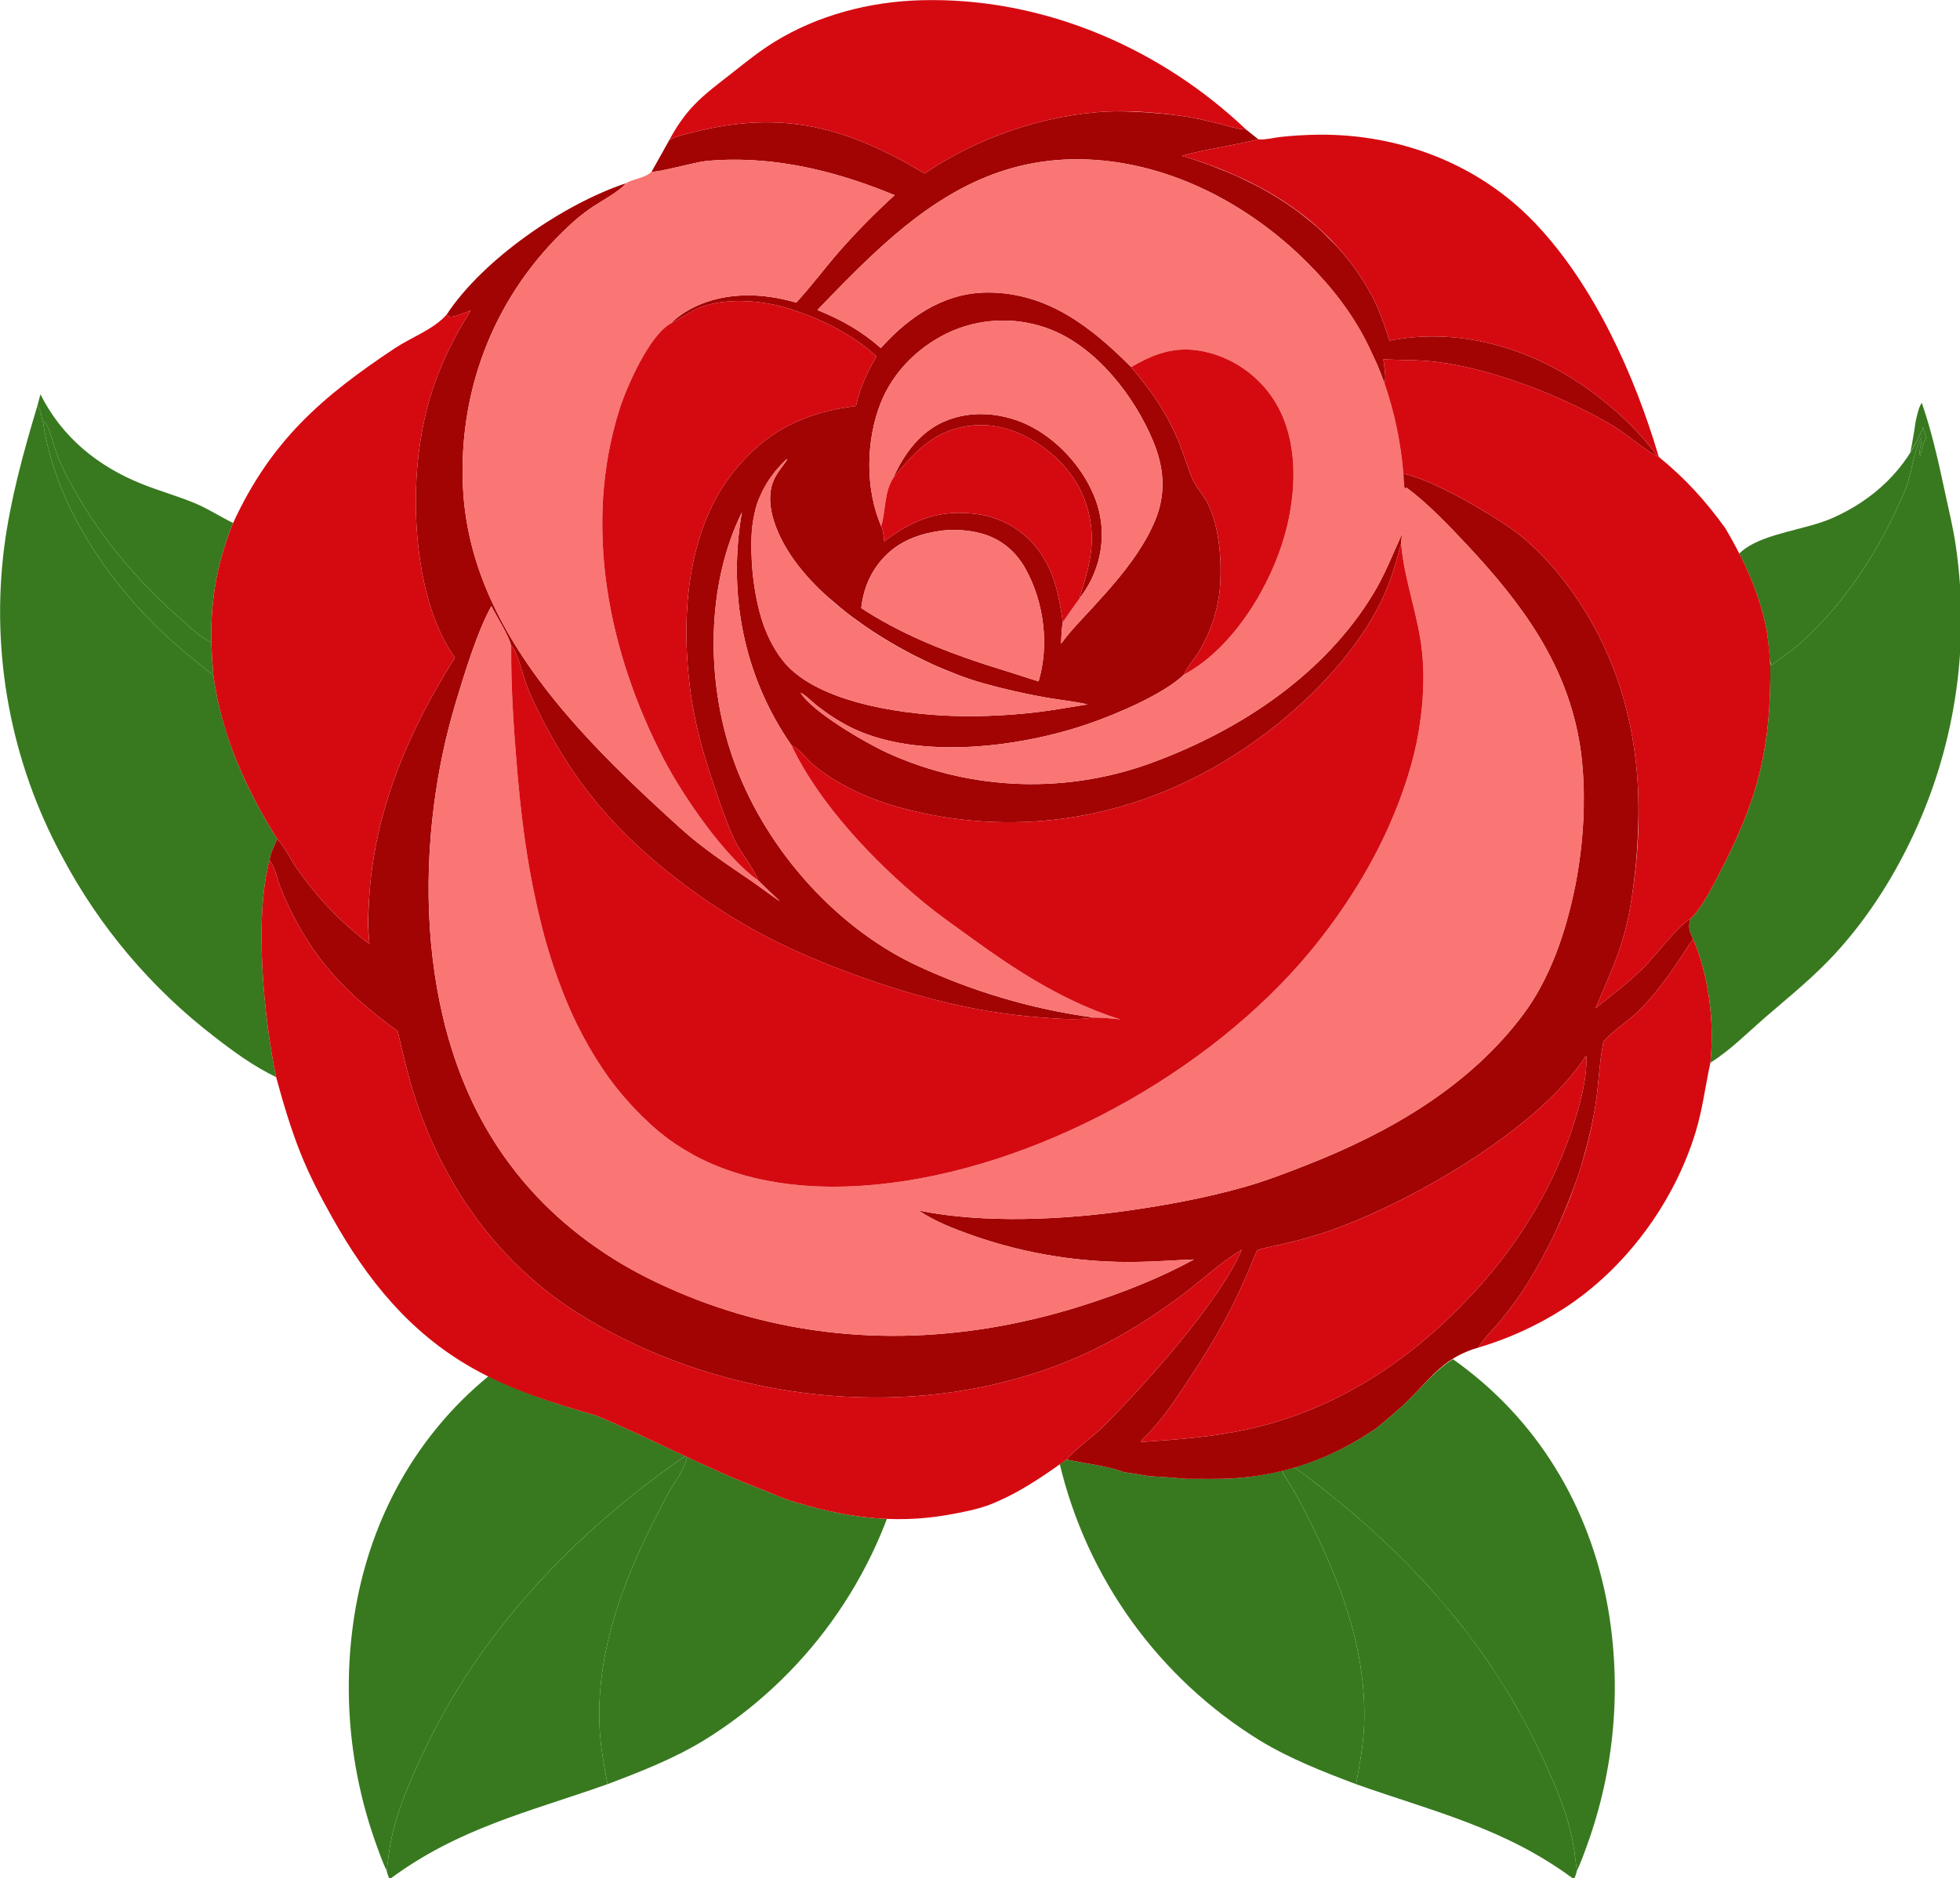 <?xml version="1.0" encoding="UTF-8" standalone="no"?>
<svg
   width="700.185"
   height="671.127"
   version="1.1"
   id="svg35"
   sodipodi:docname="naszywka AK róża 1.svg"
   inkscape:version="1.3.2 (091e20e, 2023-11-25, custom)"
   xmlns:inkscape="http://www.inkscape.org/namespaces/inkscape"
   xmlns:sodipodi="http://sodipodi.sourceforge.net/DTD/sodipodi-0.dtd"
   xmlns="http://www.w3.org/2000/svg"
   xmlns:svg="http://www.w3.org/2000/svg"
   xmlns:inkstitch="http://inkstitch.org/namespace">
  <sodipodi:namedview
     id="namedview35"
     pagecolor="#ffffff"
     bordercolor="#000000"
     borderopacity="0.25"
     inkscape:showpageshadow="2"
     inkscape:pageopacity="0.0"
     inkscape:pagecheckerboard="0"
     inkscape:deskcolor="#d1d1d1"
     inkscape:zoom="0.75878906"
     inkscape:cx="550.21879"
     inkscape:cy="415.79408"
     inkscape:window-width="1920"
     inkscape:window-height="991"
     inkscape:window-x="-9"
     inkscape:window-y="-9"
     inkscape:window-maximized="1"
     inkscape:current-layer="svg35" />
  <defs
     id="defs35" />
  <g
     id="g134"
     inkscape:label="zielony"
     transform="matrix(0.787,0,0,0.787,-52.616,-55.528)">
    <path
       d="m 939.205,253.447 c -0.806,1.17 -1.304,2.519 -1.693,3.914 -0.39,1.395 -0.671,2.838 -1.041,4.195 -0.553,3.719 -1.114,7.425 -1.807,11.104 -0.207,1.101 -0.456,2.194 -0.689,3.289 2.244,-3.58 4.248,-7.341 5.838,-11.371 l 1.393,4.869 c -1.612,2.341 -1.994,5.395 -2.734,8.109 -0.232,-0.746 -0.279,-1.455 -0.229,-2.145 0.05,-0.69 0.197,-1.36 0.357,-2.027 0.16,-0.667 0.333,-1.331 0.432,-2.01 0.099,-0.679 0.124,-1.371 -0.01,-2.096 -1.036,1.92 -1.809,3.88 -2.438,5.863 -0.629,1.983 -1.115,3.991 -1.576,6.006 -0.461,2.015 -0.896,4.037 -1.428,6.053 -0.532,2.016 -1.159,4.025 -2,6.01 -2.74,6.466 -5.757,12.853 -9.07,19.09 -3.313,6.237 -6.923,12.325 -10.85,18.193 -1.963,2.934 -4.005,5.815 -6.129,8.631 -2.124,2.816 -4.331,5.569 -6.621,8.25 -2.29,2.681 -4.664,5.289 -7.125,7.816 -2.461,2.528 -5.008,4.975 -7.645,7.332 -2.121,1.896 -4.362,3.576 -6.621,5.227 -2.259,1.65 -4.535,3.271 -6.723,5.047 -0.043,-0.224 -0.094,-0.445 -0.139,-0.668 l -0.238,0.172 c 0.048,4.637 0.003,9.056 -0.146,13.305 -0.15,4.248 -0.404,8.326 -0.773,12.279 -0.369,3.953 -0.854,7.781 -1.465,11.531 -0.611,3.75 -1.349,7.424 -2.223,11.064 -0.874,3.641 -1.883,7.25 -3.041,10.875 -1.158,3.625 -2.465,7.265 -3.93,10.967 -1.449,3.662 -3.057,7.383 -4.826,11.211 -0.012,0.025 -0.022,0.049 -0.033,0.074 -0.008,0.017 -0.014,0.034 -0.021,0.051 -1.793,3.872 -3.754,7.853 -5.896,11.988 -1.752,3.382 -3.804,7.472 -6.074,11.385 -1.135,1.956 -2.324,3.868 -3.559,5.625 -1.234,1.757 -2.513,3.36 -3.826,4.697 -0.101,0.102 -0.225,0.176 -0.338,0.264 -0.594,1.922 -0.747,3.354 -0.533,4.742 0.213,1.388 0.792,2.731 1.656,4.477 1.804,4.252 3.314,8.746 4.535,13.383 1.221,4.637 2.153,9.416 2.801,14.236 0.648,4.82 1.012,9.683 1.094,14.484 0.082,4.802 -0.117,9.543 -0.592,14.125 9.047,-5.651 16.779,-13.552 24.803,-20.498 8.687,-7.521 17.594,-14.76 25.807,-22.812 16.354,-16.035 29.794,-35.897 39.785,-56.475 1.265,-2.589 2.482,-5.201 3.65,-7.836 1.168,-2.635 2.286,-5.289 3.354,-7.965 1.069,-2.677 2.087,-5.372 3.055,-8.086 0.967,-2.715 1.883,-5.447 2.748,-8.195 0.865,-2.749 1.677,-5.514 2.439,-8.293 0.761,-2.779 1.472,-5.571 2.129,-8.377 0.657,-2.805 1.261,-5.623 1.812,-8.451 0.551,-2.828 1.051,-5.666 1.496,-8.514 0.445,-2.847 0.837,-5.701 1.176,-8.562 0.339,-2.862 0.623,-5.73 0.854,-8.602 0.231,-2.873 0.408,-5.748 0.531,-8.627 0.123,-2.879 0.194,-5.759 0.209,-8.641 0.016,-2.881 -0.023,-5.763 -0.115,-8.643 -0.092,-2.881 -0.237,-5.758 -0.438,-8.633 -0.201,-2.875 -0.454,-5.746 -0.762,-8.611 -0.307,-2.865 -0.669,-5.722 -1.084,-8.574 -1.161,-8.19 -3.182,-16.348 -4.91,-24.438 -2.937,-13.75 -5.965,-27.477 -10.562,-40.785 z"
       style="display:inline;fill:#38791f"
       id="path133" />
    <path
       d="m 939.812,264.578 c -7.478,18.95 -22.636,33.047 -41.178,41.189 -12.002,5.271 -29.602,6.725 -39.711,13.932 -0.918,0.655 -1.759,1.4 -2.572,2.176 5.628,11.045 10.069,22.571 12.445,34.922 0.663,4.291 1.015,8.552 1.346,12.852 0.233,1.044 0.451,2.093 0.654,3.148 2.188,-1.776 4.464,-3.397 6.723,-5.047 2.259,-1.65 4.5,-3.331 6.621,-5.227 2.637,-2.357 5.184,-4.804 7.645,-7.332 2.461,-2.528 4.835,-5.136 7.125,-7.816 2.29,-2.681 4.497,-5.434 6.621,-8.25 2.124,-2.816 4.166,-5.696 6.129,-8.631 3.926,-5.869 7.536,-11.956 10.85,-18.193 3.313,-6.237 6.33,-12.624 9.07,-19.09 0.841,-1.985 1.468,-3.994 2,-6.01 0.532,-2.016 0.967,-4.038 1.428,-6.053 0.461,-2.015 0.947,-4.023 1.576,-6.006 0.629,-1.983 1.401,-3.943 2.438,-5.863 0.134,0.724 0.108,1.417 0.01,2.096 -0.099,0.679 -0.272,1.343 -0.432,2.01 -0.16,0.667 -0.307,1.338 -0.357,2.027 -0.05,0.69 -0.003,1.398 0.229,2.145 0.74,-2.714 1.122,-5.768 2.734,-8.109 z"
       style="display:inline;fill:#38791f"
       id="path132" />
    <path
       d="m 83.766,254.994 c -6.316,20.953 -12.116,42.152 -14.996,63.893 -0.192,1.501 -0.367,3.004 -0.529,4.508 -0.162,1.504 -0.31,3.008 -0.443,4.516 -0.133,1.507 -0.252,3.016 -0.355,4.525 -0.104,1.509 -0.191,3.02 -0.266,4.531 -0.074,1.511 -0.135,3.023 -0.18,4.535 -0.045,1.512 -0.075,3.022 -0.09,4.535 -0.015,1.513 -0.016,3.026 -0.002,4.539 0.014,1.513 0.042,3.025 0.086,4.537 0.044,1.512 0.103,3.024 0.176,4.535 0.073,1.511 0.159,3.022 0.262,4.531 0.102,1.509 0.22,3.018 0.352,4.525 0.132,1.507 0.278,3.013 0.439,4.518 0.161,1.504 0.337,3.005 0.527,4.506 0.19,1.501 0.394,3.001 0.613,4.498 0.219,1.497 0.455,2.992 0.703,4.484 0.249,1.492 0.512,2.981 0.789,4.469 0.278,1.487 0.569,2.972 0.875,4.453 0.306,1.481 0.628,2.958 0.963,4.434 0.335,1.475 0.685,2.947 1.049,4.416 0.364,1.468 0.742,2.933 1.135,4.395 0.392,1.461 0.798,2.918 1.219,4.371 0.421,1.453 0.856,2.903 1.305,4.348 0.449,1.445 0.912,2.884 1.389,4.32 0.477,1.435 0.968,2.865 1.473,4.291 0.505,1.427 1.024,2.85 1.557,4.266 0.533,1.416 1.079,2.825 1.639,4.23 0.56,1.405 1.134,2.805 1.721,4.199 0.587,1.395 1.188,2.783 1.803,4.166 0.614,1.382 1.242,2.758 1.883,4.129 0.641,1.37 1.295,2.734 1.963,4.092 0.668,1.357 1.349,2.71 2.043,4.055 0.694,1.344 1.399,2.681 2.119,4.012 1.054,1.99 2.135,3.965 3.242,5.926 1.107,1.961 2.238,3.907 3.396,5.838 1.159,1.931 2.345,3.845 3.555,5.744 1.21,1.899 2.446,3.78 3.707,5.646 1.261,1.865 2.545,3.714 3.855,5.545 1.31,1.831 2.645,3.645 4.004,5.441 1.359,1.795 2.74,3.572 4.146,5.33 1.407,1.759 2.838,3.499 4.291,5.219 1.453,1.721 2.927,3.42 4.426,5.1 1.499,1.681 3.021,3.342 4.564,4.982 1.543,1.64 3.107,3.257 4.693,4.855 1.587,1.598 3.194,3.176 4.822,4.73 1.629,1.555 3.279,3.087 4.949,4.598 1.669,1.511 3.358,2.998 5.068,4.463 1.709,1.465 3.439,2.908 5.188,4.326 1.748,1.419 3.515,2.814 5.301,4.186 8.764,6.834 17.95,13.484 27.998,18.318 -1.386,-6.653 -2.708,-14.494 -3.801,-22.92 -1.093,-8.426 -1.955,-17.437 -2.426,-26.43 -0.235,-4.496 -0.373,-8.989 -0.391,-13.4 -0.018,-4.412 0.084,-8.744 0.324,-12.92 0.24,-4.176 0.62,-8.198 1.16,-11.988 0.54,-3.79 1.239,-7.349 2.119,-10.602 0.189,-1.674 0.727,-3.369 1.387,-5.025 0.66,-1.656 1.442,-3.274 2.119,-4.793 -3.624,-5.857 -7.008,-11.717 -10.104,-17.643 -3.096,-5.925 -5.904,-11.916 -8.381,-18.033 -1.113,-2.749 -2.136,-5.534 -3.111,-8.34 -0.282,-0.812 -0.544,-1.634 -0.814,-2.451 -0.703,-2.128 -1.365,-4.276 -1.984,-6.443 -0.237,-0.83 -0.481,-1.658 -0.705,-2.494 -0.784,-2.92 -1.516,-5.865 -2.141,-8.869 -0.69,-3.319 -1.279,-6.693 -1.764,-10.131 -4.412,-3.465 -8.82,-6.985 -13.125,-10.623 -4.305,-3.638 -8.509,-7.393 -12.512,-11.33 -3.142,-3.091 -6.226,-6.313 -9.227,-9.654 -3.001,-3.341 -5.92,-6.8 -8.73,-10.367 -2.811,-3.567 -5.514,-7.241 -8.086,-11.01 -2.572,-3.769 -5.011,-7.632 -7.295,-11.578 -2.284,-3.946 -4.412,-7.976 -6.359,-12.076 -1.947,-4.1 -3.715,-8.27 -5.277,-12.5 -1.562,-4.23 -2.919,-8.518 -4.047,-12.854 -1.128,-4.335 -2.028,-8.716 -2.674,-13.133 -0.6,-1.301 -0.658,-2.534 -0.859,-3.701 -0.101,-0.584 -0.237,-1.151 -0.496,-1.701 -0.259,-0.55 -0.639,-1.083 -1.227,-1.6 z"
       style="display:inline;fill:#38791f"
       id="path131" />
    <path
       d="m 86.348,261.996 c 5.166,35.332 26.555,68.445 51.695,93.172 8.006,7.874 16.813,15.022 25.637,21.953 -0.397,-4.97 -0.698,-9.946 -0.904,-14.928 -1.169,-0.489 -2.357,-1.161 -3.541,-1.947 -1.184,-0.786 -2.362,-1.686 -3.516,-2.629 -2.306,-1.886 -4.507,-3.946 -6.422,-5.625 -5.212,-4.571 -10.236,-9.333 -15.041,-14.291 -4.805,-4.958 -9.392,-10.11 -13.73,-15.461 -2.169,-2.675 -4.275,-5.399 -6.316,-8.174 v -0.002 c -2.041,-2.774 -4.018,-5.598 -5.924,-8.473 v -0.002 c -1.906,-2.874 -3.744,-5.798 -5.508,-8.773 v -0.002 c -1.764,-2.975 -3.456,-6.001 -5.07,-9.078 -1.129,-2.151 -2.224,-4.36 -3.229,-6.607 -1.005,-2.248 -1.92,-4.534 -2.689,-6.842 -0.549,-1.646 -1.001,-3.304 -1.502,-4.947 -0.501,-1.644 -1.05,-3.273 -1.791,-4.861 -0.293,-0.627 -0.502,-1.119 -0.803,-1.518 -0.3,-0.399 -0.691,-0.706 -1.346,-0.965 z"
       style="display:inline;fill:#38791f"
       id="path130" />
    <path
       d="m 85.217,249.592 -1.451,5.402 c 2.353,2.068 1.382,4.4 2.582,7.002 1.31,0.518 1.563,1.227 2.148,2.482 1.481,3.177 2.195,6.517 3.293,9.809 1.539,4.615 3.661,9.146 5.918,13.449 12.915,24.618 30.74,45.972 51.59,64.256 3.83,3.358 8.803,8.243 13.479,10.201 -0.089,-4.857 0.031,-9.547 0.375,-14.131 0.344,-4.583 0.913,-9.061 1.719,-13.494 0.805,-4.429 1.846,-8.813 3.141,-13.215 6.5e-4,-0.003 0.001,-0.005 0.002,-0.008 4e-4,-0.001 0.002,-0.003 0.002,-0.004 v -0.002 c 0.001,-0.005 0.005,-0.009 0.006,-0.014 0.002,-0.008 0.005,-0.017 0.008,-0.025 1.293,-4.393 2.835,-8.804 4.645,-13.293 -5.909,-2.863 -11.355,-6.495 -17.449,-9.02 -7.861,-3.257 -16.129,-5.538 -24.027,-8.713 -20.124,-8.088 -36.232,-21.265 -45.979,-40.684 z"
       style="display:inline;fill:#38791f"
       id="path129" />
    <path
       d="m 378.646,732.041 c -6e-5,6.1e-4 7e-5,10e-4 0,0.002 -0.099,0.982 -0.397,2.052 -0.83,3.17 -0.087,0.224 -0.212,0.459 -0.309,0.686 -0.089,0.208 -0.183,0.412 -0.279,0.623 -0.51,1.112 -1.084,2.242 -1.738,3.373 -0.081,0.141 -0.169,0.268 -0.252,0.408 -1.769,3.009 -3.772,5.917 -4.895,7.998 -4.39,8.135 -8.639,16.436 -12.518,24.902 -1.939,4.233 -3.787,8.509 -5.514,12.824 -1.727,4.316 -3.333,8.673 -4.791,13.07 -1.458,4.398 -2.768,8.835 -3.9,13.314 -1.133,4.479 -2.087,9 -2.838,13.561 -0.751,4.561 -1.297,9.163 -1.609,13.805 -0.312,4.642 -0.391,9.324 -0.209,14.047 0.174,4.518 0.672,9.003 1.334,13.467 0.662,4.464 1.489,8.908 2.32,13.342 14.982,-5.669 29.859,-11.456 43.605,-19.793 1.419,-0.874 2.828,-1.765 4.225,-2.674 1.397,-0.908 2.78,-1.833 4.154,-2.775 1.374,-0.943 2.737,-1.902 4.088,-2.879 1.35,-0.976 2.688,-1.969 4.014,-2.979 1.326,-1.009 2.639,-2.035 3.939,-3.076 1.301,-1.042 2.589,-2.099 3.863,-3.172 1.275,-1.073 2.536,-2.163 3.783,-3.268 1.248,-1.104 2.481,-2.224 3.701,-3.359 1.22,-1.135 2.426,-2.285 3.617,-3.449 1.192,-1.164 2.369,-2.343 3.531,-3.537 1.163,-1.193 2.311,-2.401 3.443,-3.623 1.133,-1.222 2.252,-2.458 3.354,-3.707 1.103,-1.249 2.19,-2.511 3.262,-3.787 1.071,-1.277 2.125,-2.567 3.164,-3.869 1.039,-1.302 2.063,-2.616 3.07,-3.943 1.007,-1.328 1.999,-2.668 2.973,-4.02 0.974,-1.352 1.93,-2.715 2.871,-4.09 0.94,-1.376 1.865,-2.764 2.771,-4.162 0.906,-1.398 1.794,-2.807 2.666,-4.227 0.871,-1.42 1.726,-2.85 2.562,-4.291 0.836,-1.441 1.654,-2.894 2.455,-4.355 0.801,-1.461 1.584,-2.931 2.348,-4.412 0.765,-1.481 1.509,-2.97 2.236,-4.469 0.728,-1.499 1.437,-3.007 2.127,-4.523 0.691,-1.516 1.363,-3.041 2.016,-4.574 0.653,-1.533 1.287,-3.074 1.902,-4.623 0.37,-0.931 0.718,-1.87 1.074,-2.807 -15.088,-0.63 -29.741,-3.84 -45.014,-8.662 -3.6,-1.277 -7.131,-2.843 -10.668,-4.289 -11.907,-4.489 -23.53,-9.783 -35.107,-15.197 z"
       style="display:inline;fill:#38791f"
       id="path128" />
    <path
       d="m 288.598,695.389 c -32.337,26.583 -52.854,63.282 -60.285,104.994 -0.394,2.256 -0.75,4.517 -1.07,6.783 -0.32,2.267 -0.604,4.54 -0.85,6.816 -0.246,2.277 -0.454,4.557 -0.625,6.84 -0.172,2.283 -0.308,4.568 -0.404,6.855 -0.097,2.288 -0.156,4.577 -0.178,6.867 -0.023,2.289 -0.009,4.58 0.043,6.869 0.052,2.289 0.142,4.577 0.27,6.863 0.127,2.286 0.291,4.568 0.492,6.85 0.201,2.281 0.44,4.559 0.715,6.832 0.276,2.273 0.588,4.539 0.938,6.803 0.349,2.263 0.737,4.521 1.16,6.771 0.423,2.25 0.882,4.491 1.379,6.727 0.496,2.235 1.027,4.464 1.596,6.682 0.569,2.218 1.176,4.425 1.816,6.623 0.641,2.199 1.317,4.387 2.029,6.562 0.712,2.176 1.46,4.34 2.242,6.492 1.379,3.882 2.785,7.678 4.539,11.408 0.476,-4.205 0.98,-8.432 1.732,-12.596 0.618,-3.422 1.456,-6.843 2.457,-10.246 1.001,-3.403 2.166,-6.787 3.436,-10.137 2.539,-6.699 5.5,-13.257 8.424,-19.539 3.273,-7.031 6.801,-13.873 10.564,-20.531 0.011,-0.019 0.022,-0.039 0.033,-0.059 0.019,-0.033 0.036,-0.068 0.055,-0.102 3.729,-6.589 7.696,-12.994 11.875,-19.23 0.037,-0.055 0.072,-0.113 0.109,-0.168 0.039,-0.058 0.074,-0.118 0.113,-0.176 4.161,-6.192 8.543,-12.205 13.117,-18.061 0.043,-0.056 0.083,-0.114 0.127,-0.17 0.068,-0.087 0.133,-0.178 0.201,-0.266 4.575,-5.836 9.354,-11.503 14.309,-17.018 0.02,-0.023 0.04,-0.046 0.061,-0.068 0.111,-0.123 0.215,-0.252 0.326,-0.375 4.927,-5.464 10.044,-10.765 15.316,-15.924 0.034,-0.034 0.067,-0.068 0.102,-0.102 0.146,-0.143 0.285,-0.293 0.432,-0.436 5.26,-5.126 10.691,-10.096 16.262,-14.932 0.024,-0.021 0.048,-0.043 0.072,-0.065 0.192,-0.166 0.376,-0.34 0.568,-0.506 5.557,-4.802 11.27,-9.456 17.105,-13.982 0.015,-0.012 0.03,-0.024 0.045,-0.035 0.239,-0.186 0.471,-0.379 0.711,-0.564 5.823,-4.496 11.784,-8.85 17.854,-13.084 -13.395,-6.274 -26.73,-12.707 -40.322,-18.373 -16.708,-4.808 -33.321,-10.149 -48.891,-17.896 z"
       style="display:inline;fill:#38791f"
       id="path127" />
    <path
       d="m 377.811,731.658 c -50.594,35.296 -93.117,79.478 -119.357,135.852 -5.848,12.565 -11.844,26.232 -14.316,39.922 -0.752,4.164 -1.256,8.391 -1.732,12.596 0.212,1.213 0.844,2.625 1.234,3.811 31.357,-23.313 63.12,-30.498 98.98,-43.205 -1.662,-8.867 -3.305,-17.773 -3.654,-26.809 -1.459,-37.783 13.818,-72.983 31.379,-105.523 2.195,-4.067 7.802,-11.294 8.303,-16.26 -0.278,-0.13 -0.558,-0.253 -0.836,-0.383 z"
       style="display:inline;fill:#38791f"
       id="path126" />
    <path
       d="m 551.02,733.207 c -1.047,0.749 -2.068,1.364 -3.104,2.098 0.315,1.32 0.634,2.64 0.977,3.953 0.419,1.613 0.86,3.22 1.32,4.822 0.459,1.601 0.937,3.197 1.436,4.787 0.499,1.59 1.019,3.173 1.557,4.75 0.538,1.577 1.094,3.148 1.67,4.711 0.577,1.563 1.172,3.119 1.787,4.668 0.615,1.549 1.25,3.09 1.902,4.623 0.653,1.533 1.325,3.058 2.016,4.574 0.69,1.517 1.399,3.024 2.127,4.523 0.727,1.499 1.472,2.988 2.236,4.469 0.764,1.481 1.547,2.951 2.348,4.412 0.801,1.461 1.619,2.914 2.455,4.355 0.837,1.441 1.691,2.871 2.562,4.291 0.872,1.42 1.76,2.829 2.666,4.227 0.907,1.398 1.831,2.786 2.771,4.162 0.941,1.375 1.897,2.738 2.871,4.09 0.974,1.351 1.965,2.692 2.973,4.02 1.007,1.327 2.031,2.641 3.07,3.943 1.039,1.302 2.093,2.592 3.164,3.869 1.071,1.276 2.159,2.538 3.262,3.787 1.102,1.249 2.22,2.485 3.354,3.707 1.133,1.222 2.281,2.43 3.443,3.623 1.163,1.194 2.339,2.373 3.531,3.537 1.191,1.165 2.397,2.315 3.617,3.449 1.22,1.135 2.453,2.255 3.701,3.359 1.247,1.105 2.509,2.194 3.783,3.268 1.275,1.073 2.563,2.13 3.863,3.172 1.3,1.041 2.613,2.067 3.939,3.076 1.326,1.009 2.664,2.003 4.014,2.979 1.351,0.977 2.714,1.936 4.088,2.879 1.374,0.943 2.758,1.867 4.154,2.775 1.397,0.909 2.806,1.8 4.225,2.674 13.747,8.337 28.624,14.124 43.605,19.793 0.831,-4.433 1.658,-8.878 2.32,-13.342 0.662,-4.464 1.159,-8.949 1.334,-13.467 0.182,-4.723 0.103,-9.405 -0.209,-14.047 -0.312,-4.642 -0.859,-9.244 -1.609,-13.805 -0.751,-4.561 -1.705,-9.081 -2.838,-13.561 -1.133,-4.479 -2.442,-8.917 -3.9,-13.314 -1.458,-4.398 -3.064,-8.755 -4.791,-13.07 -1.727,-4.316 -3.574,-8.591 -5.514,-12.824 -3.879,-8.466 -8.127,-16.767 -12.518,-24.902 -1.173,-2.174 -3.323,-5.253 -5.146,-8.406 -0.292,-0.506 -0.554,-1.011 -0.824,-1.518 -7.221,1.758 -14.646,2.956 -22.342,3.428 -6.954,0.427 -13.963,0.15 -20.928,0.211 -5.757,-0.539 -11.522,-0.956 -17.297,-1.248 -3.648,-0.657 -7.285,-1.3 -10.961,-1.783 -8.056,-2.936 -17.74,-3.872 -26.162,-5.777 z"
       style="display:inline;fill:#38791f"
       id="path125" />
    <path
       d="m 726.354,687.664 c -7.459,4.706 -12.563,11.03 -20.059,18.49 -4.504,4.483 -9.522,8.529 -14.373,12.631 -11.756,8.123 -24.213,14.151 -37.434,18.057 0.003,0.002 0.006,0.005 0.01,0.008 3.563,2.588 7.095,5.21 10.568,7.893 2.113,1.631 4.186,3.304 6.264,4.971 0.281,0.225 0.566,0.446 0.846,0.672 3.634,2.931 7.232,5.897 10.752,8.939 1.597,1.38 3.151,2.8 4.723,4.203 0.462,0.413 0.928,0.822 1.389,1.236 3.658,3.297 7.274,6.635 10.791,10.062 1.185,1.155 2.328,2.346 3.496,3.516 0.531,0.532 1.062,1.063 1.59,1.598 3.664,3.715 7.275,7.479 10.764,11.348 0.838,0.929 1.638,1.89 2.465,2.828 0.544,0.617 1.081,1.24 1.621,1.861 3.63,4.178 7.193,8.413 10.609,12.771 0.553,0.706 1.075,1.438 1.623,2.148 0.488,0.633 0.962,1.277 1.445,1.914 3.576,4.716 7.064,9.504 10.377,14.434 0.321,0.478 0.621,0.975 0.939,1.455 0.383,0.576 0.746,1.167 1.125,1.746 3.493,5.341 6.866,10.777 10.033,16.373 0.141,0.25 0.269,0.51 0.41,0.76 0.209,0.371 0.402,0.754 0.609,1.127 3.405,6.12 6.639,12.373 9.633,18.805 2.924,6.282 5.885,12.84 8.424,19.539 1.27,3.349 2.434,6.734 3.436,10.137 1.001,3.403 1.839,6.824 2.457,10.246 0.752,4.164 1.256,8.391 1.732,12.596 1.754,-3.73 3.16,-7.526 4.539,-11.408 0.783,-2.152 1.53,-4.316 2.242,-6.492 0.713,-2.176 1.389,-4.364 2.029,-6.562 0.641,-2.198 1.247,-4.405 1.816,-6.623 0.569,-2.218 1.1,-4.446 1.596,-6.682 0.497,-2.235 0.956,-4.477 1.379,-6.727 0.423,-2.251 0.811,-4.509 1.16,-6.771 0.349,-2.263 0.661,-4.53 0.938,-6.803 0.275,-2.273 0.513,-4.551 0.715,-6.832 0.201,-2.281 0.366,-4.564 0.492,-6.85 0.127,-2.286 0.218,-4.574 0.27,-6.863 0.052,-2.289 0.066,-4.58 0.043,-6.869 -0.022,-2.29 -0.08,-4.579 -0.178,-6.867 -0.097,-2.287 -0.232,-4.572 -0.404,-6.855 -0.171,-2.283 -0.379,-4.563 -0.625,-6.84 -0.246,-2.277 -0.53,-4.549 -0.85,-6.816 -0.32,-2.267 -0.676,-4.527 -1.07,-6.783 -8.177,-45.903 -32.163,-85.767 -70.357,-112.719 z"
       style="display:inline;fill:#38791f"
       id="path124" />
    <path
       d="m 654.488,736.842 c -1.908,0.564 -3.839,1.063 -5.779,1.535 1.955,3.662 4.609,7.401 5.971,9.924 17.561,32.541 32.838,67.741 31.379,105.523 -0.349,9.036 -1.992,17.942 -3.654,26.809 35.861,12.707 67.624,19.892 98.98,43.205 0.39,-1.186 1.022,-2.598 1.234,-3.811 -0.476,-4.205 -0.98,-8.432 -1.732,-12.596 -2.472,-13.69 -8.468,-27.357 -14.316,-39.922 C 741.599,813.861 701.875,771.257 654.488,736.842 Z"
       style="display:inline;fill:#38791f"
       id="path123" />
  </g>
  <g
     id="g137"
     inkscape:label="bordowy"
     style="display:inline"
     transform="matrix(0.787,0,0,0.787,-52.616,-55.528)">
    <path
       d="m 569.957,121.186 c -3.587,0.159 -7.208,0.464 -10.846,0.906 -3.638,0.443 -7.293,1.024 -10.945,1.736 -3.653,0.712 -7.305,1.555 -10.936,2.523 -3.63,0.968 -7.241,2.062 -10.812,3.271 -3.572,1.21 -7.104,2.537 -10.58,3.975 -3.476,1.438 -6.896,2.987 -10.24,4.639 -3.344,1.652 -6.612,3.406 -9.787,5.258 -3.175,1.852 -6.257,3.8 -9.227,5.838 -4.375,-2.609 -8.657,-5.019 -12.881,-7.221 -4.223,-2.202 -8.387,-4.195 -12.527,-5.967 -4.14,-1.772 -8.256,-3.325 -12.381,-4.645 -4.124,-1.32 -8.259,-2.407 -12.436,-3.252 -4.177,-0.845 -8.398,-1.447 -12.695,-1.795 -4.298,-0.348 -8.672,-0.442 -13.158,-0.27 -4.486,0.172 -9.084,0.611 -13.826,1.326 -4.743,0.715 -9.63,1.706 -14.697,2.986 -1.87,0.472 -3.847,0.903 -5.779,1.453 -1.932,0.55 -3.82,1.218 -5.516,2.168 -2.718,4.761 -5.3,9.606 -8.045,14.35 2.198,0.624 20.155,-4.377 24.707,-4.801 3.699,-0.344 7.386,-0.535 11.061,-0.584 3.215,-0.043 6.42,0.023 9.613,0.189 3.194,0.167 6.375,0.435 9.545,0.797 6.4e-4,7e-5 0.001,-7e-5 0.002,0 3.169,0.362 6.325,0.818 9.467,1.361 3.143,0.543 6.271,1.173 9.385,1.883 6.226,1.419 12.391,3.156 18.482,5.152 6.091,1.997 12.109,4.253 18.043,6.711 -8.843,8.031 -17.21,16.531 -25.102,25.498 -6.626,7.655 -12.72,15.831 -19.559,23.287 -3.947,-1.169 -8.024,-2.069 -12.15,-2.633 -12.379,-1.69 -25.204,-0.357 -36.309,5.771 -3.022,1.667 -5.968,3.707 -8.328,6.238 l 0.867,-0.451 c 4.146,-2.18 7.872,-5.004 12.27,-6.723 5.805,-2.268 12.731,-3.09 19.668,-2.904 6.937,0.186 13.886,1.38 19.738,3.145 14.339,4.325 29.614,11.705 40.652,21.982 -4.329,7.581 -7.423,13.937 -9.291,22.531 -23.212,2.753 -41.108,11.516 -55.879,30.24 -2.603,3.3 -4.922,6.788 -6.98,10.43 -14.411,25.491 -16.039,58.482 -12.572,86.643 2.113,17.171 6.28,31.248 11.838,47.49 2.511,7.34 4.968,14.694 8.256,21.734 2.912,6.235 8.777,12.952 10.93,18.822 3.201,3.234 6.599,6.315 9.871,9.48 -4.493,-2.959 -8.738,-6.343 -13.189,-9.381 -11,-7.51 -21.961,-14.723 -31.855,-23.695 -31.004,-28.109 -64.729,-60.304 -83.715,-98.756 -1.726,-3.496 -3.33,-7.042 -4.799,-10.643 -5.877,-14.402 -9.595,-29.658 -10.314,-45.871 -0.753,-16.976 1.178,-33.568 5.646,-49.303 1.489,-5.245 3.261,-10.393 5.309,-15.43 2.048,-5.036 4.371,-9.959 6.967,-14.752 2.595,-4.793 5.463,-9.453 8.596,-13.967 3.132,-4.514 6.529,-8.881 10.188,-13.08 3.658,-4.199 7.577,-8.232 11.75,-12.082 2.897,-2.718 5.972,-5.218 9.225,-7.498 3.95,-2.759 13.105,-7.69 15.824,-10.996 0.127,-0.154 0.224,-0.33 0.336,-0.494 -28.408,9.506 -64.728,34.469 -81.24,59.586 1.086,0.759 1.281,1.128 2.643,0.914 2.637,-0.415 5.739,-1.911 8.33,-2.771 -8.06,12.585 -14.371,25.612 -18.619,39.963 -7.592,25.648 -8.263,57.375 -2.588,83.492 2.546,11.718 6.909,24.352 14.012,34.133 -20.436,32.37 -35.595,67.103 -38.697,105.629 -0.279,3.465 -0.481,7.053 -0.59,10.637 -0.033,1.088 -0.006,2.17 -0.01,3.258 -0.012,3.547 0.052,7.099 0.494,10.518 -13.345,-10.017 -23.527,-20.931 -33.143,-34.52 -2.881,-4.071 -5.251,-9.667 -8.742,-13.123 -1.354,3.038 -3.129,6.47 -3.506,9.818 2.09,1.605 3.636,8.672 4.779,11.541 1.935,5.004 4.15,9.88 6.648,14.627 2.499,4.748 5.262,9.336 8.291,13.764 10.621,15.377 23.559,26.54 38.49,37.475 2.436,10.642 4.933,21.396 8.4,31.758 13.193,39.439 37.771,73.754 73.178,96.141 54.304,34.336 125.651,46.923 188.381,32.631 33.064,-7.533 58.608,-20.319 85.768,-40.506 9.129,-6.785 17.605,-15.026 27.416,-20.789 -10.068,23.569 -43.928,61.297 -62.602,79.967 -5.304,5.303 -11.975,9.695 -16.908,15.256 8.422,1.905 18.106,2.841 26.162,5.777 3.676,0.483 7.313,1.126 10.961,1.783 5.775,0.292 11.54,0.709 17.297,1.248 6.965,-0.061 13.974,0.216 20.928,-0.211 24.098,-1.478 45.791,-9.363 65.555,-23.02 4.851,-4.102 9.869,-8.148 14.373,-12.631 10.807,-10.756 16.333,-19.389 31.697,-23.766 1.635,-3.367 7.71,-9.388 10.369,-12.668 4.722,-5.825 9.09,-11.827 12.961,-18.254 3.604,-5.984 6.971,-12.142 10.066,-18.443 2.777,-5.654 5.252,-11.457 7.564,-17.322 1.553,-3.94 3.08,-7.891 4.404,-11.91 1.459,-4.428 2.717,-8.915 3.879,-13.424 0.296,-1.15 0.583,-2.301 0.859,-3.455 1.087,-4.545 2.075,-9.112 2.836,-13.717 1.59,-9.622 1.786,-19.578 3.656,-29.107 l 0.121,-0.594 c 4.502,-5.295 11.11,-9.148 16.109,-14.086 9.677,-9.559 17.163,-21.253 24.572,-32.572 -1.728,-3.491 -2.312,-5.374 -1.123,-9.219 -6.385,3.878 -15.97,17.067 -21.986,22.961 -6.582,6.447 -14.069,11.934 -21.166,17.795 3.822,-9.183 7.068,-16.288 9.768,-23.676 2.699,-7.388 4.851,-15.059 6.482,-25.373 0.891,-5.636 1.555,-11.258 2.096,-16.867 0.158,-1.642 0.264,-3.279 0.391,-4.918 0.323,-4.187 0.533,-8.36 0.637,-12.52 0.041,-1.634 0.1,-3.27 0.105,-4.898 0.019,-5.586 -0.104,-11.152 -0.523,-16.666 -0.464,-6.096 -1.205,-12.142 -2.25,-18.125 -1.045,-5.983 -2.392,-11.902 -4.066,-17.744 -5.022,-17.528 -12.983,-34.366 -24.527,-50.158 -3.05,-4.173 -6.384,-8.259 -9.947,-12.129 -1.781,-1.935 -3.622,-3.815 -5.512,-5.625 -1.89,-1.81 -3.83,-3.551 -5.814,-5.203 -9.986,-8.314 -41.414,-26.814 -54.064,-28.752 0.107,2.135 -0.026,4.595 0.576,6.637 l 0.914,-0.336 c 9.573,7.098 19.214,17.201 27.393,25.941 25.13,26.857 45.875,54.779 51.461,92.33 0.618,4.156 0.996,8.568 1.256,13.084 0.077,1.339 0.105,2.697 0.15,4.061 0.113,3.397 0.13,6.845 0.049,10.367 -0.033,1.423 -0.049,2.819 -0.113,4.258 -0.433,9.632 -1.579,19.527 -3.434,29.322 -0.269,1.422 -0.582,2.815 -0.881,4.23 -0.765,3.621 -1.627,7.19 -2.588,10.73 -0.386,1.422 -0.753,2.835 -1.17,4.238 -1.401,4.715 -2.92,9.353 -4.676,13.789 -1.945,4.915 -4.109,9.623 -6.488,14.049 -2.379,4.426 -4.974,8.569 -7.785,12.352 -24.574,33.06 -60.921,53.958 -98.605,68.748 -9.133,3.585 -18.267,7.1 -27.707,9.807 -17.17,4.924 -35.007,8.255 -52.676,10.787 -29.728,4.26 -66.151,6.103 -95.684,0.051 7.216,4.967 16.076,8.328 24.32,11.27 3.023,1.062 6.071,2.054 9.139,2.979 3.067,0.925 6.154,1.782 9.26,2.568 3.107,0.787 6.229,1.504 9.367,2.15 3.139,0.647 6.289,1.221 9.453,1.727 3.164,0.505 6.338,0.939 9.521,1.303 3.184,0.363 6.374,0.655 9.57,0.875 3.197,0.22 6.396,0.367 9.6,0.443 3.203,0.077 6.408,0.081 9.611,0.014 8.384,-0.098 16.721,-0.841 25.092,-1.092 -15.226,8.295 -31.054,14.543 -47.514,19.938 -52.19,17.108 -106.856,20.221 -159.9,4.514 -5.515,-1.633 -10.908,-3.488 -16.234,-5.457 -1.567,-0.579 -3.102,-1.205 -4.65,-1.814 -3.901,-1.535 -7.738,-3.168 -11.516,-4.896 -1.537,-0.703 -3.082,-1.391 -4.598,-2.127 -5.039,-2.448 -9.995,-5.017 -14.773,-7.838 -5.305,-3.132 -10.44,-6.498 -15.387,-10.109 -4.946,-3.612 -9.703,-7.469 -14.25,-11.582 -9.094,-8.225 -17.348,-17.472 -24.598,-27.826 -1.813,-2.588 -3.562,-5.245 -5.246,-7.973 -1.685,-2.728 -3.304,-5.526 -4.855,-8.396 -5.59,-10.341 -10.116,-21.379 -13.662,-32.877 -1.8e-4,-6e-4 1.8e-4,-0.001 0,-0.002 -10.639,-34.494 -12.47,-73.126 -7.826,-109.494 1.032,-8.082 2.383,-16.052 4.029,-23.84 1.646,-7.788 3.586,-15.395 5.795,-22.748 3.862,-12.856 9.879,-32.699 16.273,-44.084 2.464,4.894 7.873,13.168 9.01,18.07 0.19,0.18 0.388,0.351 0.57,0.539 2.355,2.437 5.492,15.362 7.225,19.377 5.005,11.597 11.359,23.36 18.273,33.92 13.419,20.493 29.305,36.587 48.627,51.551 3.463,2.682 6.883,5.221 10.279,7.633 6.792,4.824 13.493,9.14 20.271,13.084 3.389,1.972 6.799,3.852 10.248,5.654 6.899,3.604 13.96,6.902 21.354,10.027 7.394,3.125 15.12,6.077 23.348,8.99 25.35,8.977 51.249,15.513 78.133,17.709 8.357,0.683 18.034,1.554 26.275,0.238 -3.547,-0.48 -7.085,-1.027 -10.611,-1.643 -3.527,-0.617 -7.04,-1.301 -10.539,-2.053 -3.5,-0.752 -6.983,-1.572 -10.451,-2.459 -3.469,-0.886 -6.919,-1.839 -10.35,-2.859 -3.432,-1.02 -6.843,-2.105 -10.232,-3.256 -3.389,-1.151 -6.754,-2.369 -10.096,-3.65 -3.343,-1.281 -6.661,-2.627 -9.951,-4.037 -3.291,-1.409 -6.552,-2.881 -9.785,-4.416 -37.52,-18.232 -68.82,-54.823 -82.279,-94.287 -11.853,-34.753 -11.89,-77.51 4.391,-110.766 -6.471,37.358 0.881,74.607 22.533,105.809 3.944,1.924 6.832,6.257 10.215,9.061 11.109,9.205 25.892,15.679 39.734,19.387 6.182,1.656 12.38,2.992 18.582,4.01 6.202,1.018 12.406,1.719 18.598,2.107 6.192,0.388 12.373,0.463 18.525,0.23 6.153,-0.233 12.278,-0.775 18.361,-1.621 6.084,-0.846 12.126,-1.996 18.111,-3.447 5.985,-1.451 11.913,-3.201 17.77,-5.248 5.857,-2.047 11.643,-4.392 17.342,-7.027 5.699,-2.636 11.312,-5.564 16.824,-8.779 28.805,-16.805 58.912,-44.04 73.74,-74.346 4.029,-8.234 6.601,-17.162 8.93,-26 l 0.342,-4.271 c -4.152,9.151 -7.759,18.471 -12.986,27.1 -22.07,36.433 -59.69,61.474 -99.037,76.199 -1.215,0.46 -2.435,0.905 -3.662,1.336 -1.227,0.43 -2.459,0.845 -3.695,1.244 -1.237,0.4 -2.478,0.785 -3.725,1.154 -1.246,0.369 -2.497,0.723 -3.752,1.061 -1.255,0.339 -2.513,0.661 -3.775,0.969 -1.263,0.307 -2.531,0.599 -3.801,0.875 -1.27,0.276 -2.544,0.536 -3.82,0.781 -1.277,0.245 -2.556,0.474 -3.838,0.688 -1.282,0.213 -2.566,0.41 -3.854,0.592 -1.287,0.182 -2.576,0.349 -3.867,0.498 -1.291,0.15 -2.585,0.282 -3.879,0.4 -1.295,0.118 -2.59,0.221 -3.887,0.307 -1.297,0.086 -2.596,0.156 -3.895,0.211 -1.299,0.054 -2.597,0.093 -3.896,0.115 -1.3,0.022 -2.599,0.028 -3.898,0.018 -1.3,-0.01 -2.599,-0.037 -3.898,-0.078 -1.299,-0.042 -2.598,-0.1 -3.896,-0.174 -1.297,-0.074 -2.593,-0.164 -3.889,-0.27 -1.296,-0.106 -2.589,-0.228 -3.881,-0.365 -1.293,-0.138 -2.584,-0.292 -3.873,-0.461 -1.289,-0.169 -2.575,-0.355 -3.859,-0.557 -1.284,-0.201 -2.564,-0.418 -3.844,-0.65 -1.279,-0.233 -2.555,-0.482 -3.828,-0.746 -1.273,-0.264 -2.541,-0.543 -3.807,-0.838 -1.266,-0.296 -2.527,-0.609 -3.785,-0.936 -1.258,-0.326 -2.512,-0.667 -3.762,-1.025 -1.249,-0.357 -2.496,-0.729 -3.736,-1.117 -1.241,-0.388 -2.476,-0.792 -3.707,-1.211 -1.23,-0.419 -2.454,-0.852 -3.674,-1.301 -1.22,-0.449 -2.436,-0.914 -3.645,-1.393 -1.208,-0.479 -2.409,-0.971 -3.605,-1.479 -1.196,-0.509 -2.387,-1.033 -3.57,-1.57 -9.538,-4.351 -34.151,-18.573 -39.438,-27.32 2.614,1.268 5.169,4.122 7.541,5.955 5.193,4.015 10.747,7.681 16.705,10.459 11.327,5.281 24.783,7.78 38.811,8.277 9.352,0.331 18.959,-0.228 28.357,-1.445 14.098,-1.826 27.729,-5.134 39.336,-9.145 12.512,-4.323 34.028,-13.375 43.373,-22.395 1.336,-3.218 4.209,-6.504 6.131,-9.512 0.695,-1.098 1.356,-2.214 1.986,-3.352 0.63,-1.137 1.226,-2.292 1.789,-3.463 0.563,-1.172 1.091,-2.36 1.584,-3.562 0.493,-1.202 0.952,-2.417 1.375,-3.646 0.422,-1.229 0.808,-2.471 1.158,-3.723 0.35,-1.251 0.663,-2.511 0.939,-3.781 0.277,-1.271 0.515,-2.548 0.717,-3.832 0.201,-1.284 0.366,-2.572 0.492,-3.865 1.048,-11.845 0.004,-27.904 -5.377,-38.729 -2.045,-4.115 -5.58,-7.633 -7.305,-11.877 -1.132,-2.783 -2.1,-5.638 -3.078,-8.486 -0.781,-2.275 -1.568,-4.545 -2.459,-6.775 -5.436,-13.602 -12.623,-23.88 -21.992,-34.953 -18.276,-18.325 -38.118,-33.931 -65.344,-33.869 -6.607,0.015 -12.852,1.299 -18.711,3.547 -3.906,1.498 -7.641,3.426 -11.199,5.689 -1.779,1.132 -3.512,2.348 -5.201,3.637 -3.379,2.578 -6.578,5.448 -9.59,8.52 -1.224,1.255 -2.421,2.535 -3.59,3.842 -8.904,-7.883 -17.807,-12.787 -28.789,-17.289 4.036,-4.194 8.084,-8.392 12.174,-12.529 4.09,-4.138 8.222,-8.215 12.43,-12.168 25.245,-23.714 53.182,-42.929 90.734,-43.703 39.18,-0.807 77,17.849 104.703,44.619 4.205,4.063 7.963,8.073 11.449,12.115 2.727,3.163 5.265,6.379 7.621,9.652 0.464,0.645 0.932,1.307 1.383,1.959 2.365,3.417 4.582,6.934 6.629,10.607 0.322,0.577 0.629,1.192 0.943,1.777 1.355,2.519 2.596,5.257 3.836,7.947 0.681,1.48 1.45,2.815 2.102,4.355 1.153,2.725 2.261,5.55 3.334,8.49 1.083,-2.365 -0.187,-7.962 -0.441,-10.699 8.333,0.375 16.575,0.15 24.875,1.238 6.379,0.836 13.086,2.218 19.902,4.023 6.816,1.806 13.742,4.035 20.562,6.562 6.821,2.528 13.535,5.353 19.928,8.355 6.393,3.002 12.464,6.181 17.996,9.41 7.288,4.254 13.823,10.505 20.773,14.287 0.168,0.091 0.338,0.177 0.508,0.266 -9.234,-12.731 -22.013,-24.22 -35.018,-33.008 -25.366,-17.144 -56.426,-25.605 -86.76,-19.641 -2.267,-7.153 -4.598,-14.094 -8.18,-20.725 -2.272,-4.206 -4.764,-8.183 -7.457,-11.943 -2.544,-3.553 -5.296,-6.879 -8.178,-10.055 -0.943,-1.039 -1.971,-1.978 -2.947,-2.979 -2.007,-2.055 -4.035,-4.086 -6.176,-5.982 -1.244,-1.102 -2.549,-2.128 -3.836,-3.178 -2.017,-1.646 -4.059,-3.26 -6.174,-4.781 -1.4,-1.007 -2.83,-1.975 -4.27,-2.93 -2.146,-1.422 -4.331,-2.791 -6.559,-4.1 -1.488,-0.874 -2.98,-1.74 -4.502,-2.564 -2.322,-1.259 -4.691,-2.442 -7.084,-3.59 -1.493,-0.717 -2.972,-1.456 -4.49,-2.131 -2.651,-1.179 -5.359,-2.259 -8.078,-3.316 -1.326,-0.516 -2.627,-1.077 -3.967,-1.564 -4.067,-1.48 -8.185,-2.858 -12.359,-4.096 5.684,-1.565 11.502,-2.709 17.328,-3.828 5.826,-1.119 11.662,-2.211 17.381,-3.672 -1.849,-1.49 -3.706,-2.969 -5.57,-4.439 -0.282,-0.013 -0.565,-0.023 -0.846,-0.041 -1.795,-0.114 -3.712,-0.529 -5.619,-1.025 -1.907,-0.496 -3.805,-1.073 -5.561,-1.51 -3.022,-0.751 -6.036,-1.479 -9.068,-2.119 -3.032,-0.64 -6.083,-1.194 -9.176,-1.6 -4.701,-0.616 -9.455,-1.086 -14.213,-1.443 -1.405,-0.105 -2.811,-0.149 -4.217,-0.223 -4.606,-0.24 -9.218,-0.402 -13.805,-0.199 z m -48.289,94.906 c 0.953,-0.009 1.903,0.006 2.855,0.043 0.953,0.037 1.904,0.096 2.854,0.18 0.949,0.084 1.896,0.191 2.84,0.32 0.944,0.129 1.885,0.282 2.822,0.457 0.937,0.175 1.87,0.372 2.797,0.592 0.927,0.22 1.848,0.462 2.764,0.727 0.915,0.265 1.823,0.551 2.725,0.859 0.901,0.309 1.796,0.638 2.682,0.99 20.837,8.312 37.819,30.292 46.256,50.535 1.263,3.031 2.27,6.042 2.988,9.045 0.719,3.003 1.15,5.997 1.264,8.994 0.227,5.995 -0.815,12.005 -3.367,18.123 -1.559,3.738 -3.452,7.359 -5.586,10.873 -6.401,10.542 -14.958,20.12 -23.098,28.998 -2.388,2.605 -4.834,5.166 -7.201,7.793 -2.368,2.627 -4.658,5.32 -6.738,8.188 0.115,-3.297 0.189,-6.539 0.789,-9.791 -1.865,-12.195 -3.68,-22.744 -11.26,-32.883 -0.411,-0.548 -0.836,-1.087 -1.273,-1.613 -0.437,-0.527 -0.887,-1.041 -1.35,-1.545 -0.463,-0.504 -0.938,-0.998 -1.426,-1.479 -0.487,-0.481 -0.985,-0.948 -1.496,-1.404 -0.511,-0.455 -1.033,-0.898 -1.566,-1.328 -0.533,-0.429 -1.076,-0.845 -1.629,-1.248 -0.553,-0.403 -1.118,-0.791 -1.691,-1.166 -0.573,-0.375 -1.153,-0.734 -1.744,-1.08 -0.591,-0.345 -1.191,-0.676 -1.799,-0.992 -0.607,-0.316 -1.222,-0.616 -1.844,-0.9 -0.623,-0.285 -1.251,-0.557 -1.887,-0.811 -0.636,-0.254 -1.277,-0.491 -1.924,-0.713 -0.647,-0.222 -1.301,-0.428 -1.959,-0.617 -0.658,-0.189 -1.32,-0.363 -1.986,-0.52 -0.667,-0.157 -1.336,-0.295 -2.01,-0.418 -0.673,-0.123 -1.349,-0.231 -2.027,-0.32 -16.857,-2.281 -28.984,2.36 -42.211,12.352 -0.283,-2.251 -0.367,-4.838 -1.385,-6.889 -7.315,-16.922 -6.953,-39.046 -0.168,-56.045 5.89,-14.756 18.218,-26.509 32.729,-32.73 0.879,-0.368 1.767,-0.714 2.662,-1.039 0.896,-0.325 1.8,-0.629 2.711,-0.91 0.911,-0.281 1.827,-0.54 2.75,-0.777 0.923,-0.237 1.851,-0.451 2.785,-0.643 0.933,-0.192 1.871,-0.363 2.812,-0.51 0.942,-0.146 1.887,-0.268 2.834,-0.369 0.948,-0.101 1.898,-0.18 2.85,-0.234 0.951,-0.054 1.904,-0.085 2.857,-0.094 z m -97.754,62.961 0.264,0.199 c -3.001,4.417 -6.05,7.374 -7.252,12.891 -0.543,2.491 -0.618,5.094 -0.342,7.725 0.276,2.631 0.903,5.288 1.764,7.891 1.722,5.204 4.38,10.184 7.043,14.264 2.183,3.344 4.72,6.639 7.549,9.861 2.669,3.04 5.637,6.003 8.771,8.895 1.049,0.967 2.202,1.884 3.295,2.832 2.181,1.891 4.385,3.77 6.719,5.574 1.351,1.045 2.761,2.04 4.154,3.053 2.227,1.618 4.477,3.214 6.793,4.742 1.501,0.99 3.022,1.947 4.551,2.896 2.323,1.442 4.668,2.835 7.037,4.176 1.554,0.879 3.108,1.75 4.674,2.582 2.434,1.294 4.873,2.505 7.314,3.678 1.5,0.721 2.999,1.465 4.494,2.137 2.638,1.186 5.242,2.242 7.838,3.268 1.26,0.498 2.54,1.058 3.785,1.516 3.806,1.4 7.549,2.646 11.141,3.646 9.484,2.639 19.074,4.803 28.771,6.492 5.876,1.011 11.862,1.61 17.686,2.879 l 0.559,0.125 -12.082,1.963 c -14.753,2.485 -30.311,3.567 -45.275,3.361 -23.533,-0.324 -62.029,-5.216 -78.842,-22.785 -1.532,-1.601 -2.892,-3.383 -4.172,-5.246 -0.384,-0.559 -0.735,-1.145 -1.098,-1.725 -0.886,-1.418 -1.711,-2.886 -2.473,-4.412 -0.307,-0.614 -0.625,-1.214 -0.912,-1.844 -0.962,-2.109 -1.852,-4.273 -2.609,-6.521 -1.139,-3.383 -1.985,-6.91 -2.711,-10.467 -0.182,-0.892 -0.351,-1.763 -0.51,-2.66 -0.62,-3.504 -1.131,-7.019 -1.426,-10.488 -0.448,-5.26 -0.555,-10.389 -0.424,-15.109 0.09,-3.248 0.502,-6.279 1.076,-9.211 0.383,-1.957 0.793,-3.902 1.396,-5.736 0.669,-2.035 1.528,-3.974 2.473,-5.877 0.24,-0.484 0.492,-0.966 0.75,-1.441 1.014,-1.869 2.115,-3.703 3.41,-5.465 1.949,-2.651 4.22,-5.191 6.82,-7.656 z m 76.564,32.107 c 4.202,0.065 8.543,0.683 12.189,1.715 8.851,2.505 15.565,8.314 19.926,16.352 8.184,15.085 10.589,34.267 5.684,50.715 -8.281,-2.677 -16.574,-5.314 -24.881,-7.908 -19.292,-6.327 -38.608,-14.183 -55.613,-25.408 0.877,-7.489 3.207,-14.079 7.814,-20.1 1.733,-2.266 3.636,-4.232 5.688,-5.93 6.154,-5.094 13.649,-7.777 21.959,-8.924 2.243,-0.389 4.713,-0.551 7.234,-0.512 z m 286.32,238.699 c 0.1,0.473 0.145,0.612 0.158,1.158 0.185,7.563 -1.764,16.077 -3.77,23.293 -8.001,28.788 -23.317,55.82 -42.959,78.244 -28.654,32.714 -64.111,57.58 -107.201,66.979 -15.927,3.474 -31.946,4.664 -48.172,5.744 -0.023,-1.037 1.413,-1.987 2.162,-2.738 7.31,-7.332 13.098,-16.06 18.797,-24.654 14.371,-21.674 21.975,-35.671 31.639,-59.674 4.258,-1.397 8.908,-2.15 13.279,-3.191 7.156,-1.639 14.193,-3.69 21.109,-6.152 27.522,-9.843 66.582,-30.847 93.273,-54.621 4.449,-3.962 8.554,-8.003 12.205,-12.08 3.651,-4.077 6.847,-8.192 9.479,-12.307 z"
       style="fill:#a20404"
       id="path122" />
    <path
       d="m 512.811,258.57 c -5.322,-0.08 -10.641,0.76 -15.65,2.66 -12.161,4.614 -19.748,14.935 -24.916,26.434 2.528,-3.108 4.982,-6.049 7.506,-8.74 1.262,-1.345 2.542,-2.628 3.857,-3.838 1.315,-1.21 2.665,-2.346 4.07,-3.398 1.405,-1.053 2.864,-2.023 4.395,-2.898 1.531,-0.875 3.133,-1.656 4.826,-2.332 1.693,-0.676 3.476,-1.248 5.367,-1.705 1.891,-0.457 3.89,-0.799 6.016,-1.016 1.625,-0.165 3.241,-0.225 4.844,-0.186 10e-4,3e-5 0.003,-3e-5 0.004,0 2.75,0.068 5.459,0.441 8.113,1.047 6.3e-4,1.4e-4 10e-4,-1.5e-4 0.002,0 10e-4,3.6e-4 0.003,10e-4 0.004,0.002 0.109,0.025 0.217,0.05 0.326,0.076 6e-4,1.4e-4 0.001,-1.4e-4 0.002,0 2.641,0.625 5.226,1.48 7.73,2.555 0.003,0.001 0.007,0.003 0.01,0.004 5.7e-4,2.5e-4 10e-4,-2.4e-4 0.002,0 0.005,0.002 0.009,0.006 0.014,0.008 0.003,0.001 0.005,0.003 0.008,0.004 0.002,8.1e-4 0.004,10e-4 0.006,0.002 2.503,1.077 4.924,2.369 7.252,3.814 l 0.002,0.002 c 0.094,0.058 0.188,0.115 0.281,0.174 7.6e-4,4.8e-4 10e-4,10e-4 0.002,0.002 0.002,10e-4 0.004,0.003 0.006,0.004 2.324,1.462 4.555,3.078 6.662,4.826 2.72,2.256 5.167,4.676 7.328,7.258 1.081,1.291 2.089,2.623 3.025,3.994 0.936,1.372 1.798,2.783 2.586,4.234 0.788,1.452 1.502,2.943 2.139,4.475 0.637,1.531 1.196,3.103 1.678,4.713 0.482,1.61 0.885,3.26 1.209,4.949 0.324,1.689 0.568,3.417 0.73,5.184 0.236,2.566 0.241,5.09 0.066,7.586 -0.175,2.496 -0.529,4.963 -1.01,7.412 -0.48,2.449 -1.087,4.879 -1.768,7.303 -0.68,2.423 -1.434,4.84 -2.209,7.26 -0.004,0.011 -0.002,0.009 -0.006,0.019 -0.24,0.751 -0.168,0.567 -0.266,1.539 -10e-4,0.014 -4.2e-4,0.01 -0.002,0.025 1.98,-2.683 3.747,-5.37 5.205,-8.377 5.446,-11.224 6.31,-23.918 2.098,-35.688 -5.226,-14.605 -17.551,-28.309 -31.664,-34.809 -6.192,-2.852 -13.037,-4.475 -19.879,-4.578 z"
       style="fill:#a20404"
       id="path117" />
  </g>
  <g
     id="g136"
     inkscape:label="różowy"
     style="display:inline"
     transform="matrix(0.787,0,0,0.787,-52.616,-55.528)">
    <path
       d="m 500.479,311.16 c -2.521,-0.039 -4.992,0.122 -7.234,0.512 -11.08,1.529 -20.713,5.79 -27.646,14.854 -4.607,6.021 -6.937,12.611 -7.814,20.1 17.005,11.225 36.321,19.081 55.613,25.408 8.307,2.595 16.6,5.231 24.881,7.908 4.905,-16.448 2.5,-35.63 -5.684,-50.715 -4.361,-8.038 -11.075,-13.847 -19.926,-16.352 -3.647,-1.032 -7.988,-1.65 -12.189,-1.715 z"
       style="fill:#f97674"
       id="path121" />
    <path
       d="m 423.914,279.053 c -10.4,9.86 -15.524,20.938 -15.926,35.387 -0.525,18.88 2.777,44.307 16.334,58.473 16.813,17.569 55.309,22.461 78.842,22.785 14.965,0.206 30.522,-0.876 45.275,-3.361 l 12.082,-1.963 -0.559,-0.125 c -5.824,-1.269 -11.81,-1.868 -17.686,-2.879 -9.698,-1.689 -19.288,-3.854 -28.771,-6.492 -30.503,-8.499 -70.652,-32.1 -88.115,-58.855 -5.326,-8.16 -10.636,-19.916 -8.465,-29.879 1.202,-5.517 4.251,-8.474 7.252,-12.891 z"
       style="fill:#f97674"
       id="path120" />
    <path
       d="m 403.611,303.154 c -16.281,33.256 -16.244,76.013 -4.391,110.766 13.459,39.464 44.76,76.055 82.279,94.287 3.233,1.535 6.495,3.007 9.785,4.416 3.291,1.41 6.609,2.756 9.951,4.037 3.342,1.281 6.706,2.499 10.096,3.65 3.389,1.151 6.8,2.236 10.232,3.256 3.431,1.02 6.881,1.973 10.35,2.859 3.468,0.887 6.951,1.707 10.451,2.459 3.499,0.752 7.012,1.436 10.539,2.053 3.526,0.616 7.064,1.163 10.611,1.643 1.986,-0.023 3.987,0.096 5.986,0.264 1.999,0.168 3.998,0.385 5.977,0.557 -1.843,-0.571 -3.675,-1.173 -5.496,-1.809 -5.637,-1.991 -11.123,-4.298 -16.482,-6.857 -5.359,-2.559 -10.59,-5.371 -15.719,-8.369 -5.128,-2.999 -10.155,-6.184 -15.1,-9.494 -4.945,-3.31 -9.81,-6.742 -14.619,-10.234 -3.635,-2.64 -7.322,-5.257 -10.967,-7.926 -3.645,-2.669 -7.248,-5.392 -10.719,-8.246 -5.679,-4.67 -11.498,-9.811 -17.229,-15.311 -5.73,-5.5 -11.371,-11.36 -16.695,-17.467 -2.662,-3.053 -5.244,-6.169 -7.719,-9.332 -2.475,-3.163 -4.842,-6.374 -7.072,-9.619 -2.23,-3.246 -4.325,-6.526 -6.254,-9.826 -1.929,-3.3 -3.693,-6.621 -5.264,-9.947 -21.652,-31.202 -29.004,-68.451 -22.533,-105.809 z"
       style="fill:#f97674"
       id="path119" />
    <path
       d="m 521.668,216.092 c -0.953,0.009 -1.906,0.039 -2.857,0.094 -0.951,0.055 -1.902,0.133 -2.85,0.234 -0.947,0.101 -1.892,0.223 -2.834,0.369 -0.941,0.147 -1.879,0.318 -2.812,0.51 -0.934,0.192 -1.862,0.406 -2.785,0.643 -0.923,0.237 -1.839,0.497 -2.75,0.777 -0.911,0.281 -1.815,0.585 -2.711,0.91 -0.895,0.325 -1.783,0.671 -2.662,1.039 -14.511,6.222 -26.839,17.975 -32.729,32.73 -6.785,16.999 -7.147,39.123 0.168,56.045 0.557,-1.836 0.909,-3.68 1.189,-5.521 0.281,-1.841 0.49,-3.68 0.762,-5.508 0.272,-1.828 0.607,-3.645 1.137,-5.439 0.53,-1.795 1.255,-3.568 2.311,-5.311 1.292,-2.875 2.735,-5.675 4.363,-8.332 1.628,-2.657 3.441,-5.17 5.473,-7.467 1.016,-1.149 2.086,-2.243 3.215,-3.275 1.129,-1.032 2.317,-2.002 3.568,-2.9 1.251,-0.898 2.566,-1.724 3.947,-2.471 1.381,-0.746 2.829,-1.412 4.35,-1.988 2.505,-0.95 5.088,-1.635 7.709,-2.072 2.621,-0.437 5.281,-0.628 7.941,-0.588 h 0.002 c 10e-4,2e-5 0.003,-2e-5 0.004,0 1.707,0.026 3.413,0.147 5.109,0.357 0.003,3.2e-4 0.005,-3.2e-4 0.008,0 0.004,4.9e-4 0.008,10e-4 0.012,0.002 1.691,0.211 3.374,0.511 5.035,0.896 0.004,10e-4 0.009,9.2e-4 0.014,0.002 6.3e-4,1.5e-4 0.001,-1.4e-4 0.002,0 0.006,10e-4 0.012,0.004 0.018,0.006 1.657,0.385 3.294,0.854 4.9,1.404 0.006,0.002 0.013,0.004 0.019,0.006 6e-4,2e-4 10e-4,-2e-4 0.002,0 0.009,0.003 0.017,0.007 0.025,0.01 1.601,0.55 3.172,1.179 4.703,1.883 0.008,0.004 0.017,0.008 0.025,0.012 5.5e-4,2.5e-4 10e-4,-2.5e-4 0.002,0 0.009,0.004 0.018,0.011 0.027,0.016 1.744,0.805 3.46,1.72 5.139,2.732 0.01,0.006 0.02,0.01 0.029,0.016 5e-4,3e-4 10e-4,-3e-4 0.002,0 0.011,0.007 0.022,0.017 0.033,0.023 1.673,1.012 3.31,2.12 4.898,3.314 0.012,0.009 0.024,0.017 0.035,0.025 4.3e-4,3.3e-4 0.002,-3.3e-4 0.002,0 0.013,0.01 0.026,0.021 0.039,0.031 1.583,1.194 3.117,2.476 4.596,3.828 0.013,0.011 0.026,0.022 0.039,0.033 3.7e-4,3.4e-4 0.002,-3.4e-4 0.002,0 0.014,0.013 0.027,0.028 0.041,0.041 1.473,1.352 2.889,2.776 4.238,4.262 0.028,0.031 0.056,0.061 0.084,0.092 1.344,1.485 2.621,3.03 3.822,4.625 0.027,0.035 0.053,0.07 0.08,0.105 1.197,1.595 2.316,3.241 3.35,4.922 0.024,0.039 0.049,0.076 0.072,0.115 1.03,1.682 1.973,3.401 2.82,5.145 0.02,0.04 0.039,0.081 0.059,0.121 0.843,1.746 1.589,3.516 2.23,5.301 0.007,0.02 0.018,0.04 0.025,0.06 0.003,0.008 0.003,0.016 0.006,0.023 1.046,2.927 1.778,5.911 2.203,8.916 0.002,0.016 0.006,0.033 0.008,0.049 0.422,3.004 0.536,6.028 0.354,9.035 -10e-4,0.017 -9e-4,0.034 -0.002,0.051 -0.186,3.007 -0.67,5.996 -1.445,8.932 -0.004,0.016 -0.009,0.032 -0.014,0.049 -0.778,2.936 -1.847,5.818 -3.199,8.609 -0.004,0.008 -0.004,0.016 -0.008,0.023 -0.009,0.019 -0.022,0.035 -0.031,0.055 -0.713,1.464 -1.498,2.854 -2.346,4.203 -0.881,1.401 -1.826,2.761 -2.828,4.119 2.4e-4,-0.002 -1.3e-4,-0.002 0,-0.004 -8.6e-4,10e-4 -10e-4,0.003 -0.002,0.004 -2.605,3.642 -5.245,7.275 -7.738,10.996 -0.6,3.252 -0.674,6.494 -0.789,9.791 4.161,-5.736 9.162,-10.77 13.939,-15.98 10.853,-11.838 22.447,-24.919 28.684,-39.871 5.104,-12.237 4.169,-24.037 -0.885,-36.162 -8.437,-20.243 -25.419,-42.223 -46.256,-50.535 -0.886,-0.352 -1.78,-0.682 -2.682,-0.99 -0.902,-0.308 -1.809,-0.595 -2.725,-0.859 -0.915,-0.265 -1.836,-0.507 -2.764,-0.727 -0.927,-0.22 -1.86,-0.417 -2.797,-0.592 -0.937,-0.175 -1.878,-0.328 -2.822,-0.457 -0.944,-0.129 -1.891,-0.236 -2.84,-0.32 -0.949,-0.083 -1.901,-0.142 -2.854,-0.18 -0.952,-0.037 -1.903,-0.052 -2.855,-0.043 z"
       style="fill:#f97674"
       id="path118" />
    <path
       d="m 398.41,143.082 c -3.674,0.049 -7.362,0.24 -11.061,0.584 -4.552,0.424 -22.509,5.425 -24.707,4.801 -2.876,2.997 -8.258,3.215 -11.809,5.344 -0.112,0.164 -0.209,0.34 -0.336,0.494 -2.719,3.306 -11.874,8.237 -15.824,10.996 -3.253,2.28 -6.328,4.78 -9.225,7.498 -33.387,30.8 -50.463,73.347 -48.455,118.613 2.878,64.854 53.732,114.384 98.828,155.27 9.895,8.972 20.856,16.185 31.855,23.695 4.451,3.038 8.696,6.422 13.189,9.381 -3.272,-3.166 -6.67,-6.246 -9.871,-9.48 -1.899,-1.329 -3.857,-2.925 -5.846,-4.734 -1.989,-1.809 -4.009,-3.83 -6.033,-6.008 -4.048,-4.355 -8.112,-9.338 -11.967,-14.5 -3.855,-5.162 -7.503,-10.504 -10.721,-15.58 -3.218,-5.076 -6.007,-9.887 -8.145,-13.986 -3.156,-6.056 -6.102,-12.256 -8.809,-18.576 -2.706,-6.32 -5.173,-12.759 -7.369,-19.289 -2.196,-6.53 -4.123,-13.151 -5.75,-19.836 -0.813,-3.342 -1.553,-6.701 -2.213,-10.072 -1.32,-6.742 -2.323,-13.534 -2.984,-20.35 -0.297,-3.063 -0.501,-6.133 -0.656,-9.203 -0.046,-0.903 -0.072,-1.806 -0.105,-2.709 -10e-5,-0.003 9e-5,-0.005 0,-0.008 -0.02,-0.538 -0.014,-1.076 -0.029,-1.613 -0.05,-1.766 -0.097,-3.531 -0.098,-5.297 -3.5e-4,-0.875 -0.008,-1.749 0.004,-2.623 0.042,-3.096 0.135,-6.192 0.334,-9.283 0.22,-3.412 0.537,-6.819 0.955,-10.219 0.418,-3.4 0.937,-6.793 1.561,-10.174 0.624,-3.381 1.353,-6.749 2.189,-10.104 0.837,-3.355 1.782,-6.695 2.84,-10.018 0.799,-2.511 2.052,-5.874 3.633,-9.584 1.58,-3.71 3.488,-7.768 5.6,-11.67 1.056,-1.951 2.163,-3.862 3.305,-5.672 1.142,-1.81 2.319,-3.518 3.516,-5.061 1.197,-1.543 2.414,-2.921 3.635,-4.07 1.221,-1.15 2.445,-2.071 3.658,-2.701 2.36,-2.531 5.306,-4.571 8.328,-6.238 14.806,-8.171 32.669,-7.817 48.459,-3.139 6.839,-7.456 12.933,-15.632 19.559,-23.287 7.892,-8.967 16.259,-17.467 25.102,-25.498 -23.738,-9.833 -48.816,-16.439 -74.537,-16.094 z"
       style="fill:#f97674"
       id="path116" />
    <path
       d="m 553.252,142.9 c -50.07,1.032 -83.044,34.847 -115.338,68.4 10.982,4.502 19.885,9.406 28.789,17.289 1.169,-1.307 2.366,-2.587 3.59,-3.842 12.047,-12.285 27.081,-21.353 44.701,-21.393 27.226,-0.062 47.068,15.544 65.344,33.869 8.536,-5.08 16.542,-8.185 25.598,-7.967 3.019,0.073 6.154,0.516 9.465,1.377 0.795,0.207 1.585,0.431 2.369,0.676 0.784,0.245 1.561,0.51 2.332,0.793 0.771,0.283 1.535,0.586 2.291,0.906 0.756,0.32 1.504,0.658 2.244,1.016 0.739,0.357 1.468,0.73 2.189,1.123 0.721,0.393 1.433,0.804 2.135,1.232 0.701,0.427 1.391,0.871 2.07,1.332 0.68,0.461 1.348,0.938 2.004,1.432 0.656,0.494 1.3,1.004 1.932,1.529 0.631,0.525 1.249,1.067 1.854,1.623 0.605,0.555 1.196,1.124 1.773,1.709 0.577,0.585 1.14,1.183 1.688,1.795 0.547,0.612 1.08,1.237 1.598,1.875 0.517,0.638 1.017,1.289 1.502,1.951 0.485,0.662 0.954,1.335 1.406,2.021 0.452,0.685 0.888,1.381 1.307,2.088 10.197,17.392 9.293,40.077 4.178,58.896 -6.449,23.728 -23.398,51.761 -45.311,63.836 -0.193,0.107 -0.389,0.207 -0.584,0.312 -9.345,9.02 -30.861,18.072 -43.373,22.395 -30.952,10.695 -76.299,16.396 -106.504,2.312 -5.958,-2.778 -11.512,-6.444 -16.705,-10.459 -2.372,-1.833 -4.927,-4.687 -7.541,-5.955 5.287,8.747 29.9,22.969 39.438,27.32 1.183,0.537 2.374,1.062 3.57,1.57 1.197,0.508 2.397,1 3.605,1.479 1.209,0.479 2.425,0.943 3.645,1.393 1.22,0.449 2.444,0.882 3.674,1.301 1.231,0.419 2.466,0.823 3.707,1.211 1.241,0.388 2.487,0.76 3.736,1.117 1.25,0.358 2.504,0.699 3.762,1.025 1.258,0.327 2.519,0.64 3.785,0.936 1.265,0.295 2.534,0.574 3.807,0.838 1.273,0.264 2.549,0.513 3.828,0.746 1.279,0.233 2.56,0.449 3.844,0.65 1.284,0.201 2.571,0.387 3.859,0.557 1.289,0.169 2.58,0.323 3.873,0.461 1.292,0.137 2.585,0.259 3.881,0.365 1.295,0.106 2.591,0.196 3.889,0.27 1.298,0.074 2.598,0.132 3.896,0.174 1.299,0.041 2.598,0.068 3.898,0.078 1.299,0.01 2.598,0.004 3.898,-0.018 1.299,-0.022 2.598,-0.061 3.896,-0.115 1.299,-0.055 2.597,-0.125 3.895,-0.211 1.297,-0.086 2.592,-0.189 3.887,-0.307 1.294,-0.118 2.588,-0.25 3.879,-0.4 1.291,-0.149 2.581,-0.316 3.867,-0.498 1.287,-0.181 2.572,-0.378 3.854,-0.592 1.282,-0.213 2.561,-0.443 3.838,-0.688 1.277,-0.245 2.55,-0.505 3.82,-0.781 1.27,-0.276 2.537,-0.568 3.801,-0.875 1.263,-0.307 2.521,-0.63 3.775,-0.969 1.255,-0.338 2.506,-0.691 3.752,-1.061 1.247,-0.369 2.488,-0.754 3.725,-1.154 1.237,-0.399 2.469,-0.814 3.695,-1.244 1.227,-0.431 2.447,-0.876 3.662,-1.336 39.348,-14.725 76.967,-39.766 99.037,-76.199 5.227,-8.629 8.834,-17.949 12.986,-27.1 l -0.342,4.271 0.053,0.67 c 0.369,4.173 1.05,8.3 1.891,12.408 1.681,8.216 3.997,16.351 5.705,24.6 0.854,4.125 1.555,8.278 1.951,12.484 0.252,2.681 0.38,5.373 0.451,8.066 0.016,0.586 0.034,1.171 0.041,1.758 0.016,1.257 -0.043,2.515 -0.064,3.773 -0.042,2.429 -0.137,4.858 -0.314,7.289 -0.088,1.204 -0.191,2.408 -0.311,3.611 -0.24,2.415 -0.55,4.826 -0.914,7.236 -10e-4,0.008 -0.003,0.016 -0.004,0.023 -0.123,0.814 -0.232,1.628 -0.369,2.441 -0.041,0.26 -0.072,0.521 -0.117,0.781 -0.597,3.44 -1.281,6.875 -2.109,10.293 -0.835,3.443 -1.812,6.865 -2.863,10.273 -0.319,1.034 -0.674,2.06 -1.012,3.09 -0.004,0.013 -0.01,0.025 -0.014,0.037 -0.781,2.379 -1.6,4.747 -2.477,7.102 -0.433,1.162 -0.875,2.32 -1.33,3.475 -0.916,2.325 -1.88,4.631 -2.881,6.926 -0.448,1.027 -0.878,2.06 -1.342,3.08 -1.478,3.25 -3.014,6.477 -4.645,9.652 -2.862,5.574 -5.943,11.022 -9.197,16.314 -3.254,5.292 -6.681,10.427 -10.23,15.373 -3.549,4.946 -7.22,9.703 -10.967,14.238 -5.765,6.979 -12.049,13.765 -18.771,20.311 -3.361,3.273 -6.833,6.484 -10.404,9.631 -46.426,40.904 -109.762,70.649 -168.479,76.213 -8.543,0.81 -17.254,1.121 -25.939,0.777 -4.343,-0.172 -8.678,-0.507 -12.984,-1.025 -4.306,-0.518 -8.583,-1.22 -12.805,-2.123 -4.222,-0.903 -8.389,-2.009 -12.479,-3.336 -4.089,-1.327 -8.099,-2.876 -12.008,-4.666 -1.954,-0.895 -3.883,-1.851 -5.783,-2.869 h -0.002 c -0.696,-0.373 -1.367,-0.8 -2.055,-1.189 -3.07,-1.739 -6.082,-3.602 -8.98,-5.691 -1.774,-1.279 -3.515,-2.625 -5.217,-4.041 -2.614,-2.174 -5.087,-4.466 -7.492,-6.814 -0.707,-0.69 -1.387,-1.4 -2.076,-2.104 -0.005,-0.005 -0.009,-0.009 -0.014,-0.014 -1.733,-1.771 -3.412,-3.585 -5.037,-5.441 -0.001,-10e-4 -0.003,-0.003 -0.004,-0.004 -0.651,-0.744 -1.311,-1.481 -1.945,-2.238 -2.128,-2.541 -4.193,-5.13 -6.137,-7.811 -1.95,-2.69 -3.781,-5.468 -5.555,-8.285 -0.539,-0.857 -1.056,-1.728 -1.58,-2.596 -0.003,-0.004 -0.005,-0.009 -0.008,-0.014 -0.993,-1.645 -1.936,-3.324 -2.873,-5.006 -0.256,-0.459 -0.532,-0.904 -0.783,-1.365 -0.476,-0.873 -0.959,-1.739 -1.42,-2.621 -0.004,-0.007 -0.008,-0.013 -0.012,-0.019 -1.545,-2.954 -3.035,-5.94 -4.426,-8.988 -1.401,-3.071 -2.702,-6.199 -3.955,-9.352 -0.371,-0.933 -0.723,-1.875 -1.082,-2.814 -0.003,-0.008 -0.007,-0.015 -0.01,-0.023 -0.472,-1.238 -0.906,-2.494 -1.357,-3.742 -0.4,-1.108 -0.821,-2.205 -1.205,-3.32 -0.328,-0.952 -0.664,-1.9 -0.98,-2.857 -0.002,-0.006 -0.004,-0.013 -0.006,-0.019 -1.062,-3.215 -2.081,-6.447 -3.02,-9.711 -1.406,-4.891 -2.633,-9.84 -3.785,-14.803 -0.286,-1.233 -0.568,-2.466 -0.84,-3.701 -0.002,-0.01 -0.004,-0.019 -0.006,-0.029 -1.077,-4.901 -2.084,-9.812 -2.951,-14.729 -1.311,-7.436 -2.398,-14.867 -3.311,-22.213 -0.912,-7.346 -1.65,-14.609 -2.264,-21.715 -0.831,-9.625 -1.586,-19.311 -2.113,-29.006 -0.527,-9.695 -0.827,-19.4 -0.744,-29.062 -1.137,-4.902 -6.546,-13.176 -9.01,-18.07 -6.395,11.385 -12.411,31.228 -16.273,44.084 -17.671,58.829 -18.15,133.806 11.664,188.961 24.824,45.922 67.003,73.478 116.107,88.02 53.045,15.708 107.71,12.594 159.9,-4.514 16.46,-5.395 32.288,-11.643 47.514,-19.938 -8.371,0.251 -16.708,0.994 -25.092,1.092 -3.203,0.067 -6.408,0.063 -9.611,-0.014 -3.203,-0.076 -6.403,-0.223 -9.6,-0.443 -3.197,-0.22 -6.386,-0.512 -9.57,-0.875 -3.183,-0.363 -6.357,-0.797 -9.521,-1.303 -3.164,-0.505 -6.314,-1.08 -9.453,-1.727 -3.138,-0.646 -6.261,-1.364 -9.367,-2.15 -3.106,-0.787 -6.192,-1.643 -9.26,-2.568 -3.068,-0.925 -6.115,-1.917 -9.139,-2.979 -8.244,-2.942 -17.104,-6.303 -24.32,-11.27 29.533,6.052 65.956,4.209 95.684,-0.051 17.669,-2.532 35.506,-5.863 52.676,-10.787 9.44,-2.707 18.574,-6.222 27.707,-9.807 37.685,-14.79 74.032,-35.688 98.605,-68.748 22.491,-30.258 31.17,-83.58 25.68,-120.48 -5.586,-37.552 -26.331,-65.473 -51.461,-92.33 -8.179,-8.741 -17.82,-18.843 -27.393,-25.941 l -0.914,0.336 c -0.602,-2.042 -0.469,-4.502 -0.576,-6.637 -1.224,-14.383 -3.943,-27.61 -8.637,-41.295 -8.588,-23.526 -19.402,-39.612 -37.297,-56.904 C 630.251,160.749 592.432,142.093 553.251,142.9 Z"
       style="fill:#f97674"
       id="path115" />
  </g>
  <g
     id="g135"
     inkscape:label="czerwony"
     style="display:inline"
     transform="matrix(0.787,0,0,0.787,-52.616,-55.528)">
    <path
       d="m 490.121,70.596 c -1.706,-0.001 -3.414,0.021 -5.123,0.066 -23.347,0.626 -46.92,6.709 -66.881,19.092 -6.569,4.075 -12.635,8.951 -18.691,13.738 -5.979,4.726 -12.349,9.338 -17.617,14.861 -4.458,4.672 -8.096,10.074 -11.121,15.764 1.696,-0.95 3.584,-1.618 5.516,-2.168 1.932,-0.55 3.909,-0.981 5.779,-1.453 5.067,-1.28 9.955,-2.271 14.697,-2.986 4.743,-0.715 9.34,-1.154 13.826,-1.326 4.486,-0.172 8.861,-0.078 13.158,0.27 4.298,0.348 8.518,0.95 12.695,1.795 4.177,0.845 8.311,1.932 12.436,3.252 4.124,1.32 8.241,2.872 12.381,4.645 4.14,1.772 8.304,3.765 12.527,5.967 4.223,2.202 8.506,4.612 12.881,7.221 2.97,-2.038 6.051,-3.986 9.227,-5.838 3.175,-1.852 6.443,-3.606 9.787,-5.258 3.344,-1.652 6.764,-3.201 10.24,-4.639 3.476,-1.438 7.008,-2.765 10.58,-3.975 3.572,-1.21 7.182,-2.303 10.812,-3.271 3.63,-0.968 7.283,-1.811 10.936,-2.523 3.653,-0.712 7.307,-1.294 10.945,-1.736 3.638,-0.443 7.259,-0.747 10.846,-0.906 5.366,-0.237 10.765,-0.119 16.152,0.232 5.387,0.351 10.763,0.936 16.082,1.633 3.093,0.406 6.144,0.959 9.176,1.6 3.032,0.64 6.046,1.368 9.068,2.119 1.756,0.437 3.653,1.014 5.561,1.51 1.907,0.496 3.824,0.911 5.619,1.025 0.281,0.018 0.564,0.028 0.846,0.041 C 594.215,93.022 543.01,70.627 490.121,70.596 Z"
       style="fill:#d50a11"
       id="path114" />
    <path
       d="m 835.391,496.836 c -7.409,11.319 -14.895,23.013 -24.572,32.572 -4.999,4.938 -11.607,8.791 -16.109,14.086 l -0.121,0.594 c -1.87,9.53 -2.066,19.485 -3.656,29.107 -4.565,27.629 -15.193,54.336 -29.609,78.271 -3.871,6.427 -8.239,12.429 -12.961,18.254 -2.659,3.28 -8.734,9.301 -10.369,12.668 3.387,-1.004 6.736,-2.125 10.045,-3.363 3.309,-1.238 6.571,-2.591 9.785,-4.057 3.215,-1.467 6.375,-3.043 9.479,-4.73 3.103,-1.687 6.144,-3.481 9.123,-5.381 28.244,-18.165 50.427,-48.3 60.178,-80.521 3.103,-10.255 4.37,-20.836 6.627,-31.271 1.9,-18.327 -0.624,-39.222 -7.838,-56.229 z"
       style="fill:#d50a11"
       id="path113" />
    <path
       d="m 786.799,549.859 c -21.053,32.918 -78.261,65.884 -114.957,79.008 -6.917,2.462 -13.953,4.514 -21.109,6.152 -4.371,1.041 -9.021,1.794 -13.279,3.191 -9.664,24.003 -17.268,38 -31.639,59.674 -5.699,8.594 -11.487,17.322 -18.797,24.654 -0.749,0.751 -2.185,1.701 -2.162,2.738 16.226,-1.08 32.245,-2.27 48.172,-5.744 43.091,-9.399 78.547,-34.264 107.201,-66.979 19.642,-22.424 34.958,-49.456 42.959,-78.244 2.006,-7.216 3.955,-15.73 3.77,-23.293 -0.013,-0.546 -0.058,-0.685 -0.158,-1.158 z"
       style="fill:#d50a11"
       id="path112" />
    <path
       d="m 513.127,263.551 c -1.603,-0.04 -3.221,0.02 -4.846,0.186 -17.003,1.73 -25.925,11.495 -36.037,23.928 -4.222,6.971 -3.171,14.434 -5.398,21.779 1.018,2.051 1.102,4.638 1.385,6.889 13.227,-9.992 25.354,-14.633 42.211,-12.352 0.679,0.089 1.354,0.197 2.027,0.32 0.673,0.123 1.343,0.261 2.01,0.418 0.666,0.157 1.328,0.33 1.986,0.52 0.658,0.189 1.312,0.395 1.959,0.617 0.647,0.222 1.288,0.459 1.924,0.713 0.635,0.254 1.264,0.525 1.887,0.811 0.622,0.285 1.236,0.584 1.844,0.9 0.607,0.316 1.208,0.647 1.799,0.992 0.591,0.346 1.171,0.705 1.744,1.08 0.573,0.375 1.138,0.763 1.691,1.166 0.553,0.403 1.096,0.819 1.629,1.248 0.533,0.43 1.056,0.873 1.566,1.328 0.511,0.456 1.009,0.924 1.496,1.404 0.487,0.481 0.962,0.975 1.426,1.479 0.463,0.504 0.912,1.018 1.35,1.545 0.437,0.527 0.863,1.065 1.273,1.613 7.58,10.139 9.395,20.688 11.26,32.883 2.493,-3.721 5.133,-7.354 7.738,-10.996 0.107,-1.041 0.018,-0.785 0.273,-1.584 3.099,-9.681 5.865,-19.299 4.922,-29.561 -1.299,-14.135 -7.817,-25.782 -18.695,-34.807 -8.612,-7.145 -19.202,-12.243 -30.424,-12.52 z"
       style="fill:#d50a11"
       id="path111" />
    <path
       d="m 404.305,207.26 c -6.937,-0.186 -13.863,0.636 -19.668,2.904 -4.398,1.719 -8.124,4.543 -12.27,6.723 L 371.5,217.338 c -1.213,0.63 -2.438,1.552 -3.658,2.701 -1.221,1.15 -2.438,2.528 -3.635,4.07 -1.197,1.543 -2.374,3.251 -3.516,5.061 -1.142,1.81 -2.249,3.721 -3.305,5.672 -2.112,3.902 -4.019,7.96 -5.6,11.67 -1.58,3.71 -2.834,7.073 -3.633,9.584 -1.058,3.322 -2.003,6.663 -2.84,10.018 -0.837,3.355 -1.566,6.723 -2.189,10.104 -0.624,3.381 -1.143,6.774 -1.561,10.174 -0.418,3.4 -0.735,6.807 -0.955,10.219 -0.199,3.091 -0.292,6.187 -0.334,9.283 -0.012,0.874 -0.004,1.749 -0.004,2.623 9.3e-4,2.304 0.043,4.607 0.127,6.91 0.033,0.906 0.06,1.811 0.105,2.717 0.155,3.07 0.359,6.14 0.656,9.203 0.661,6.816 1.664,13.607 2.984,20.35 0.66,3.371 1.399,6.73 2.213,10.072 1.627,6.685 3.554,13.306 5.75,19.836 2.196,6.53 4.663,12.969 7.369,19.289 2.706,6.32 5.652,12.521 8.809,18.576 2.137,4.1 4.926,8.91 8.145,13.986 3.218,5.076 6.866,10.418 10.721,15.58 3.855,5.162 7.919,10.145 11.967,14.5 2.024,2.178 4.044,4.199 6.033,6.008 1.989,1.809 3.947,3.406 5.846,4.734 -2.153,-5.87 -8.018,-12.587 -10.93,-18.822 -3.288,-7.04 -5.745,-14.394 -8.256,-21.734 -5.558,-16.243 -9.725,-30.319 -11.838,-47.49 -3.962,-32.184 -1.271,-70.675 19.553,-97.072 14.771,-18.725 32.667,-27.487 55.879,-30.24 1.868,-8.594 4.962,-14.95 9.291,-22.531 -11.039,-10.278 -26.313,-17.657 -40.652,-21.982 -5.852,-1.765 -12.801,-2.959 -19.738,-3.145 z"
       style="fill:#d50a11"
       id="path110" />
    <path
       d="m 280.566,211.539 c -2.591,0.86 -5.693,2.356 -8.33,2.771 -1.362,0.214 -1.557,-0.155 -2.643,-0.914 -5.861,6.697 -15.982,10.281 -23.43,15.221 -33.312,22.098 -56.399,42.223 -73.492,79.391 -7.259,18.012 -10.251,34.757 -9.896,54.186 0.207,4.982 0.508,9.958 0.904,14.928 3.876,27.5 14.506,50.974 29.004,74.404 3.491,3.456 5.861,9.052 8.742,13.123 9.616,13.589 19.798,24.503 33.143,34.52 -1.025,-7.928 -0.536,-16.453 0.105,-24.412 3.102,-38.527 18.261,-73.258 38.697,-105.629 -7.103,-9.781 -11.466,-22.415 -14.012,-34.133 -5.675,-26.118 -5.004,-57.844 2.588,-83.492 4.248,-14.351 10.559,-27.378 18.619,-39.963 z"
       style="fill:#d50a11"
       id="path109" />
    <path
       d="m 189.178,461.344 c -7.042,26.024 -2.53,71.648 3.014,98.26 3.166,11.552 6.518,22.993 10.932,34.143 4.107,10.374 9.172,20.048 14.629,29.764 15.781,28.095 34.919,51.924 63.334,68.082 17.631,10.026 36.999,16.109 56.402,21.693 25.62,10.68 50.292,24.16 76.266,33.953 3.537,1.446 7.068,3.012 10.668,4.289 24.515,7.74 47.433,11.335 73.115,6.756 6.026,-1.074 12.25,-2.278 18.023,-4.326 13.339,-5.198 23.958,-12.524 35.459,-20.75 4.933,-5.561 11.604,-9.953 16.908,-15.256 18.674,-18.67 52.534,-56.398 62.602,-79.967 -9.811,5.763 -18.287,14.004 -27.416,20.789 -27.16,20.187 -52.703,32.973 -85.768,40.506 -62.731,14.292 -134.076,1.706 -188.381,-32.631 -35.407,-22.387 -59.985,-56.701 -73.178,-96.141 -3.467,-10.362 -5.964,-21.116 -8.4,-31.758 -14.932,-10.935 -27.869,-22.098 -38.49,-37.475 -3.029,-4.428 -5.792,-9.016 -8.291,-13.764 -2.498,-4.747 -4.714,-9.623 -6.648,-14.627 -1.143,-2.869 -2.689,-9.936 -4.779,-11.541 z"
       style="fill:#d50a11"
       id="path108" />
    <path
       d="m 665.303,131.711 c -5.707,0.063 -11.398,0.399 -17.072,1.01 -3.065,0.328 -6.641,1.318 -9.652,1.135 -0.184,-0.012 -0.364,-0.047 -0.547,-0.07 -11.438,2.921 -23.34,4.37 -34.709,7.5 35.586,10.547 67.9,29.56 86.076,63.209 3.582,6.631 5.913,13.572 8.18,20.725 30.334,-5.965 61.393,2.497 86.76,19.641 13.005,8.788 25.784,20.277 35.018,33.008 -0.17,-0.089 -0.34,-0.175 -0.508,-0.266 -6.951,-3.782 -13.486,-10.033 -20.773,-14.287 -22.13,-12.918 -52.871,-25.008 -78.389,-28.352 -8.3,-1.088 -16.542,-0.863 -24.875,-1.238 0.254,2.737 1.524,8.334 0.441,10.699 4.694,13.685 7.413,26.912 8.637,41.295 12.651,1.938 44.079,20.438 54.064,28.752 7.939,6.61 15.173,14.611 21.273,22.957 30.785,42.113 36.084,91.662 28.139,141.896 -3.263,20.629 -8.606,30.683 -16.25,49.049 7.097,-5.861 14.584,-11.348 21.166,-17.795 6.016,-5.894 15.601,-19.083 21.986,-22.961 0.113,-0.088 0.237,-0.162 0.338,-0.264 5.251,-5.348 9.955,-14.943 13.459,-21.707 17.138,-33.082 22.74,-56.247 22.355,-93.346 -0.351,-5.222 -0.823,-10.327 -1.623,-15.504 -3.205,-16.659 -10.141,-31.825 -18.723,-46.32 -8.776,-12.266 -18.502,-22.957 -30.254,-32.469 -10.946,-37.14 -29.525,-78.403 -56.52,-106.535 -25.581,-26.657 -61.337,-40.142 -97.998,-39.762 z"
       style="fill:#d50a11"
       id="path107" />
    <path
       d="m 702.877,317.289 c -2.329,8.838 -4.901,17.766 -8.93,26 -14.829,30.306 -44.934,57.541 -73.74,74.346 -44.095,25.726 -94.659,33.023 -144.113,19.775 -13.843,-3.708 -28.625,-10.182 -39.734,-19.387 -3.383,-2.804 -6.271,-7.137 -10.215,-9.061 12.564,26.614 37.516,52.82 60.232,71.502 6.942,5.709 14.415,10.891 21.686,16.172 19.238,13.969 39.371,26.991 61.92,34.955 1.821,0.636 3.653,1.238 5.496,1.809 -3.958,-0.343 -7.99,-0.866 -11.963,-0.82 -8.242,1.316 -17.918,0.445 -26.275,-0.238 -26.884,-2.196 -52.782,-8.732 -78.133,-17.709 -32.91,-11.653 -57.794,-23.933 -85.5,-45.389 -19.322,-14.964 -35.208,-31.058 -48.627,-51.551 -6.915,-10.56 -13.268,-22.323 -18.273,-33.92 -1.733,-4.015 -4.87,-16.94 -7.225,-19.377 -0.182,-0.188 -0.38,-0.359 -0.57,-0.539 -0.083,9.663 0.217,19.368 0.744,29.062 0.527,9.695 1.282,19.38 2.113,29.006 0.613,7.105 1.351,14.369 2.264,21.715 0.912,7.346 1.999,14.776 3.311,22.213 0.868,4.925 1.878,9.848 2.957,14.758 0.272,1.235 0.554,2.468 0.84,3.701 1.152,4.963 2.379,9.912 3.785,14.803 0.938,3.264 1.957,6.496 3.02,9.711 0.318,0.964 0.656,1.919 0.986,2.877 0.817,2.372 1.671,4.726 2.562,7.062 0.361,0.947 0.718,1.897 1.092,2.838 1.253,3.153 2.554,6.281 3.955,9.352 1.39,3.048 2.881,6.035 4.426,8.988 0.465,0.888 0.953,1.762 1.432,2.641 1.174,2.154 2.393,4.277 3.656,6.371 0.526,0.872 1.046,1.748 1.588,2.609 1.773,2.817 3.605,5.595 5.555,8.285 1.944,2.681 4.009,5.27 6.137,7.811 0.635,0.759 1.297,1.497 1.949,2.242 1.625,1.857 3.304,3.671 5.037,5.441 0.693,0.709 1.379,1.423 2.09,2.117 2.405,2.348 4.879,4.64 7.492,6.814 1.702,1.416 3.443,2.762 5.217,4.041 2.899,2.089 5.91,3.952 8.98,5.691 0.688,0.39 1.359,0.817 2.055,1.189 h 0.002 c 1.9,1.018 3.829,1.974 5.783,2.869 3.909,1.79 7.919,3.339 12.008,4.666 4.089,1.327 8.257,2.433 12.479,3.336 4.222,0.903 8.499,1.605 12.805,2.123 4.306,0.518 8.642,0.854 12.984,1.025 8.685,0.343 17.396,0.032 25.939,-0.777 72.267,-6.848 151.532,-50.324 197.654,-106.154 3.746,-4.535 7.418,-9.292 10.967,-14.238 3.549,-4.946 6.976,-10.081 10.23,-15.373 3.254,-5.292 6.336,-10.741 9.197,-16.314 1.63,-3.175 3.167,-6.402 4.645,-9.652 0.464,-1.02 0.894,-2.053 1.342,-3.08 1.001,-2.295 1.966,-4.601 2.881,-6.926 0.455,-1.155 0.897,-2.313 1.33,-3.475 0.881,-2.367 1.706,-4.748 2.49,-7.139 0.338,-1.03 0.693,-2.056 1.012,-3.09 1.051,-3.407 2.029,-6.831 2.863,-10.273 0.829,-3.418 1.513,-6.853 2.109,-10.293 0.186,-1.073 0.324,-2.148 0.486,-3.223 0.365,-2.418 0.677,-4.838 0.918,-7.26 0.12,-1.204 0.223,-2.407 0.311,-3.611 0.177,-2.431 0.272,-4.86 0.314,-7.289 0.022,-1.258 0.08,-2.517 0.064,-3.773 -0.007,-0.586 -0.025,-1.172 -0.041,-1.758 -0.072,-2.693 -0.199,-5.385 -0.451,-8.066 -1.583,-16.824 -8.072,-32.801 -9.547,-49.492 z"
       style="fill:#d50a11"
       id="path106" />
    <path
       d="m 605.936,229.258 c -9.056,-0.219 -17.061,2.886 -25.598,7.967 9.369,11.073 16.556,21.351 21.992,34.953 2.008,5.024 3.502,10.257 5.537,15.262 1.725,4.244 5.26,7.762 7.305,11.877 5.381,10.825 6.425,26.884 5.377,38.729 -0.127,1.293 -0.291,2.581 -0.492,3.865 -0.202,1.284 -0.44,2.561 -0.717,3.832 -0.276,1.27 -0.589,2.53 -0.939,3.781 -0.35,1.252 -0.736,2.493 -1.158,3.723 -0.423,1.229 -0.882,2.444 -1.375,3.646 -0.493,1.203 -1.021,2.39 -1.584,3.562 -0.563,1.171 -1.159,2.326 -1.789,3.463 -0.63,1.137 -1.291,2.254 -1.986,3.352 -1.922,3.008 -4.795,6.294 -6.131,9.512 0.195,-0.105 0.391,-0.205 0.584,-0.312 21.913,-12.075 38.862,-40.108 45.311,-63.836 5.115,-18.82 6.019,-41.505 -4.178,-58.896 -0.419,-0.707 -0.855,-1.403 -1.307,-2.088 -0.453,-0.686 -0.921,-1.359 -1.406,-2.021 -0.485,-0.663 -0.985,-1.313 -1.502,-1.951 -0.517,-0.638 -1.05,-1.263 -1.598,-1.875 -0.548,-0.612 -1.111,-1.21 -1.688,-1.795 -0.577,-0.585 -1.169,-1.154 -1.773,-1.709 -0.605,-0.556 -1.222,-1.098 -1.854,-1.623 -0.631,-0.525 -1.276,-1.035 -1.932,-1.529 -0.656,-0.493 -1.324,-0.97 -2.004,-1.432 -0.679,-0.461 -1.369,-0.905 -2.07,-1.332 -0.701,-0.428 -1.413,-0.84 -2.135,-1.232 -0.721,-0.393 -1.45,-0.766 -2.189,-1.123 -0.74,-0.357 -1.488,-0.696 -2.244,-1.016 -0.756,-0.321 -1.52,-0.623 -2.291,-0.906 -0.771,-0.283 -1.548,-0.548 -2.332,-0.793 -0.784,-0.245 -1.574,-0.469 -2.369,-0.676 -3.311,-0.861 -6.446,-1.304 -9.465,-1.377 z"
       style="fill:#d50a11"
       id="path105" />
  </g>
</svg>

